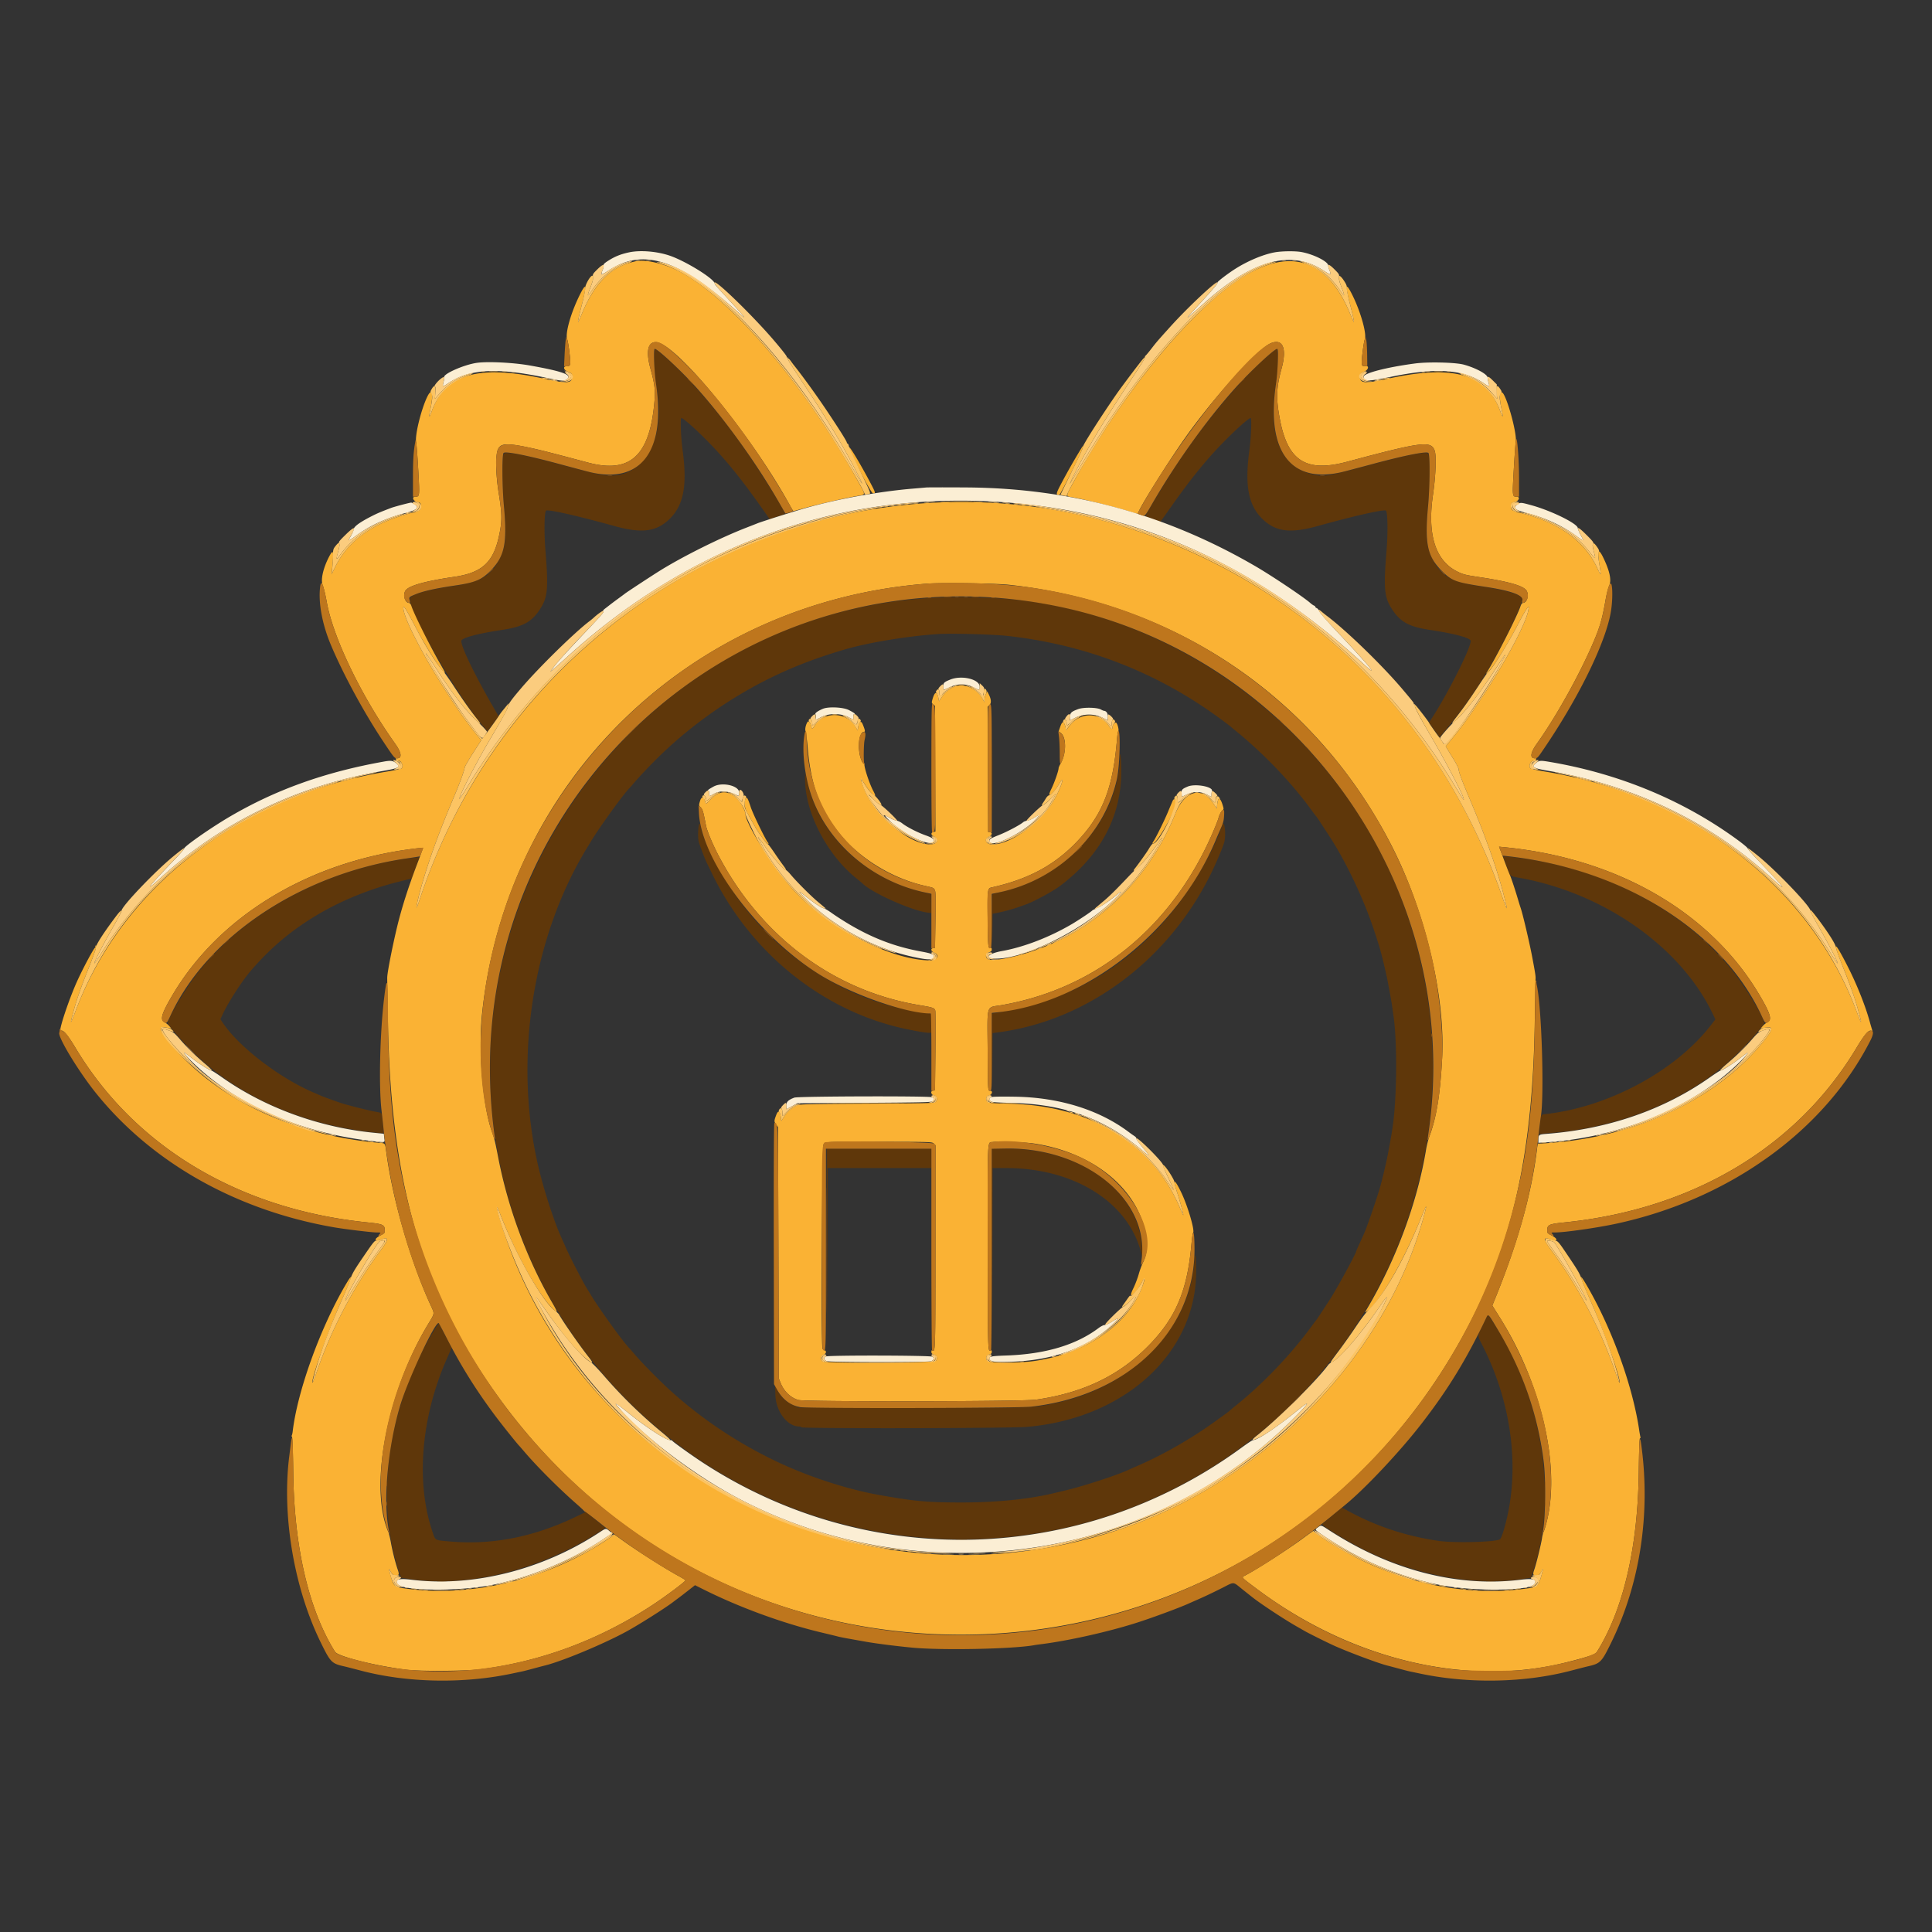 <?xml version="1.0" encoding="UTF-8"?>
<svg data-bbox="12.256 52.004 375.52 295.948" viewBox="0 0 400 400" height="400" width="400" xmlns="http://www.w3.org/2000/svg" data-type="ugc">
    <rect x="0" y="0" width="400" height="400" fill="#333333" stroke="none"/>
    <g>
        <path fill-rule="evenodd" fill="#5f370a" d="M135.442 73.43c-.103 1.215.199 5.02.561 7.07 1.923 10.896-2.945 18.88-10.894 17.869-1.535-.195-2.65-.465-9.692-2.349-7.547-2.018-10.964-2.631-11.152-1.998-.327 1.103-.298 6.294.058 10.228.608 6.712.46 8.778-.815 11.333-1.822 3.653-3.984 4.931-9.756 5.769-5.435.789-8.768 1.765-8.888 2.602-.356 2.494 10.125 20.632 15.428 26.697l.643.735 1.143-1.557 1.143-1.557-.3-.511c-4.292-7.327-7.407-13.645-7.419-15.05-.006-.621 3.301-1.522 8.354-2.278 4.392-.657 6.195-1.628 7.92-4.266 1.631-2.495 1.795-4.251 1.148-12.25-.295-3.633-.232-7.831.122-8.185.338-.339 6.244.989 14.204 3.192 5.586 1.547 8.6 1.173 11.297-1.399 2.991-2.853 3.784-6.957 2.775-14.358-.335-2.453-.497-6.381-.273-6.605.174-.174 2.351 1.698 4.774 4.105 3.958 3.932 7.37 8.082 11.738 14.278l1.782 2.528 1.537-.51c.845-.28 1.561-.53 1.59-.554.296-.242-5.519-9.526-9.218-14.715-5.712-8.014-12.608-15.658-17.436-19.325-.238-.18-.279-.063-.374 1.061m128.391-.813c-5.353 4.066-13.698 13.802-20.114 23.466-2.633 3.967-6.687 10.693-6.523 10.824.065.053 2.964 1.093 3.045 1.093.031 0 .939-1.256 2.017-2.792 4.486-6.387 7.842-10.481 11.92-14.538 2.425-2.412 4.598-4.283 4.773-4.108.224.224.062 4.152-.273 6.605-1.009 7.401-.216 11.505 2.775 14.358 2.697 2.572 5.711 2.946 11.297 1.399 7.96-2.203 13.866-3.531 14.204-3.192.354.354.417 4.552.122 8.185-.647 7.999-.483 9.755 1.148 12.25 1.725 2.638 3.528 3.609 7.92 4.266 5.053.756 8.36 1.657 8.354 2.278-.013 1.513-4.676 10.777-8.039 15.972l-.604.933 1.099 1.504 1.099 1.503.855-1.02a101 101 0 0 0 7.132-9.632c3.625-5.543 9.278-16.741 9.096-18.017-.12-.837-3.444-1.81-8.886-2.602-5.777-.84-7.972-2.131-9.746-5.729-1.289-2.614-1.437-4.647-.827-11.373.356-3.934.385-9.125.058-10.228-.188-.632-3.588-.024-11.152 1.996-9.763 2.608-10.256 2.697-12.515 2.253-6.773-1.331-9.577-7.765-8.001-18.354.414-2.777.604-5.438.473-6.622l-.123-1.121zm-68.75 51.071c-60.823 2.025-105.077 60.372-90.981 119.957 5.247 22.18 17.958 41.563 36.398 55.502 26.068 19.705 60.914 24.934 91.694 13.76 52.891-19.202 78.729-79.03 56.389-130.574-14.718-33.958-48.896-57.587-84.75-58.592a420 420 0 0 1-4-.128c-.596-.026-2.733.008-4.75.075m13.417 7.967c16.261 1.77 31.196 7.586 44.25 17.234 1.008.745 1.871 1.395 1.917 1.444s.495.423 1 .832c5.909 4.794 11.632 10.758 15.757 16.418.534.734 1.017 1.371 1.072 1.417.101.083.688.97 2.922 4.417 1.982 3.057 4.189 7.231 6.057 11.456 1.604 3.63 2.702 6.601 4.077 11.044.436 1.406 1.403 5.404 1.753 7.25.546 2.874.842 4.539.947 5.333.054.412.166 1.2.247 1.75.785 5.302.74 16.322-.091 22.5-.239 1.777-.402 2.727-1.103 6.417-.35 1.845-1.317 5.843-1.753 7.25-.909 2.937-2.58 7.724-3.14 9-.121.275-.526 1.16-.899 1.968-.374.807-.68 1.507-.68 1.555 0 .452-4.01 7.821-5.52 10.143-2.116 3.255-2.723 4.169-2.892 4.357-.094.104-.321.399-.504.654-4.233 5.896-10.159 12.16-15.834 16.735-.733.592-1.37 1.12-1.416 1.175-.194.229-3.574 2.664-5.5 3.961-4.235 2.852-9.281 5.638-13.5 7.453-.688.295-1.588.695-2 .887-2.455 1.143-9.29 3.374-13.084 4.271-1.008.238-2.133.506-2.5.594-5.054 1.222-11.812 1.901-18.916 1.901-7.192 0-9.733-.232-17.25-1.572-6.024-1.073-13.412-3.409-19.558-6.183-8.755-3.951-16.932-9.329-23.892-15.712-2.167-1.988-5.601-5.487-7.054-7.187a67 67 0 0 0-1.082-1.25c-1.221-1.188-6.274-8.188-8.062-11.167a48 48 0 0 0-.611-1c-.879-1.368-3.589-6.61-4.568-8.833-.262-.596-.68-1.534-.929-2.084-1.288-2.84-3.139-8.4-4.3-12.916-5.773-22.458-1.983-48.684 9.804-67.834.085-.137.357-.587.604-1 1.788-2.979 6.841-9.978 8.062-11.166.047-.046.57-.646 1.161-1.334 1.173-1.363 3.631-3.928 5.341-5.575 7.158-6.89 15.754-12.759 24.694-16.859 4.234-1.942 8.368-3.465 13.473-4.961 4.879-1.431 13.245-2.797 19.417-3.173 2.704-.164 11.135.069 14.083.39m-3.088 29.595c0 6.783.021 9.534.046 6.113s.025-8.972 0-12.334-.046-.562-.046 6.221m26.44-4.333c-.22 10.885-8.225 21.604-19.551 26.176-1.847.746-3.079 1.112-6.759 2.012-.163.04-.2 1.39-.17 6.181.031 4.996.047 5.369.086 2.017l.048-4.114.955-.19c1.325-.263 3.281-.793 4.372-1.185.505-.181 1.223-.437 1.597-.569 1.577-.555 5.57-2.716 6.987-3.78 8.479-6.373 12.782-14.482 12.74-24.012-.01-2.377-.266-4.499-.305-2.536m-65.173 4.231c-.067 6.885 4.432 15.695 10.53 20.625a49 49 0 0 1 1.291 1.065c1.799 1.912 10.056 5.637 13.509 6.096l.835.11-.047-1.954-.047-1.953-2.167-.548c-12.064-3.047-21.243-12.062-23.574-23.154l-.319-1.518zm-21.911 9.439c-.26.654-.319 2.885-.099 3.698.199.733 1.362 3.778 1.673 4.377.072.14.563 1.143 1.089 2.228 7.954 16.394 22.933 28.444 39.902 32.099 2.26.487 4.33.838 4.959.841l.541.003v-3.952l-1.541-.207c-14.931-2.002-29.001-10.598-38.403-23.462-3.544-4.849-7.243-11.906-7.788-14.858-.152-.825-.235-1.015-.333-.767m108.276.28c-2.185 6.536-7.782 15.518-13.273 21.301-9.331 9.826-19.897 15.31-33.896 17.592l-.542.088.04 8.618c.039 8.402.041 8.452.085 2.024l.046-6.593 1.54-.215c18.274-2.541 34.875-14.981 43.613-32.682 1.131-2.291 2.432-5.346 2.789-6.547.46-1.55.073-5.007-.402-3.586m58.566 7.591c.236.619.542 1.463.681 1.875.347 1.035.41 1.074 2.292 1.411 17.495 3.14 33.384 14.307 40 28.113l.57 1.188-.983 1.269c-7.194 9.285-20.829 16.701-33.587 18.268-1.747.215-1.506-.205-1.846 3.219l-.096.968.555-.045c3.87-.318 5.186-.457 6.887-.728 12.057-1.921 22.583-6.482 30.917-13.396 2.799-2.322 7.258-7.048 8.23-8.722.317-.546-3.565-7.114-6.184-10.461-9.116-11.653-23.94-20.146-40.419-23.16-2.435-.445-6.011-.924-6.906-.924h-.539zm-226.747-.779c-17.556 2.278-34.395 11.422-44.069 23.93-2.534 3.277-6.328 9.745-6.024 10.269.602 1.037 2.673 3.415 4.972 5.709 8.629 8.61 20.796 14.397 34.675 16.49 1.655.249 4.966.607 5.008.541.03-.048-.258-3.083-.353-3.717-.075-.497-.12-.523-1.283-.725-1.443-.252-5.929-1.384-7.258-1.833-1.319-.445-3.714-1.319-4.114-1.501-.184-.084-.821-.36-1.417-.614-7.182-3.062-15.618-9.546-18.928-14.549l-.442-.668.521-1.113c1.121-2.396 3.961-6.796 5.681-8.803 3.876-4.522 7.807-7.917 12.751-11.014 5.198-3.256 11.423-5.878 17.741-7.473l2.907-.734.2-.562c.11-.309.468-1.293.794-2.187l.594-1.625-.451.021c-.248.012-.926.083-1.505.158m86.345 81.613.041 21.458.043-19.458.043-19.459h21.498v-4h-21.666zm34.166 0 .041 21.458.043-19.458.043-19.459 2.875.002c13.835.007 24.987 6.902 27.798 17.188l.336 1.227-.079-1.833c-.499-11.646-12.603-20.579-27.889-20.583l-3.209-.001zm41.919 1.806c-.896 13.763-12.533 25.797-28.334 29.303-5.052 1.121-4.728 1.11-30.468 1.061l-23.258-.045-1.272-.629c-1.427-.705-2.424-1.69-3.076-3.038l-.403-.833.057 1.916c.1 3.369 2.456 6.488 4.909 6.499.201.001.412.076.469.168.179.29 43.204.216 46.666-.08 20.369-1.746 35.141-15.368 35.068-32.337-.013-3.125-.212-4.226-.358-1.985m59.741 13.164c-1.248 2.505-1.254 2 .047 4.591 6.209 12.375 7.753 26.466 4.182 38.173-.242.793-.546 1.53-.677 1.638-.725.602-9.407.842-12.753.353-6.886-1.007-13.092-3.083-19.036-6.367l-.953-.526-1.964 1.631c-1.08.897-2.03 1.689-2.112 1.761-.318.28 5.861 4.02 9.507 5.754 10.533 5.01 22.194 7.083 31.808 5.655a77 77 0 0 1 1.786-.253c.224-.01 1.455-4.184 1.957-6.637 3.067-14.979-.804-33.009-10.046-46.785l-.713-1.063zm-217.379 1.53c-8.246 13.805-11.361 30.062-8.477 44.243.497 2.446 1.728 6.627 1.953 6.637.066.003.869.117 1.786.253 12.095 1.797 26.905-1.884 39.053-9.706l1.387-.893-1.387-1.11a71 71 0 0 1-2.003-1.654l-.617-.546-2.383 1.136c-8.567 4.085-17.147 5.754-25.711 5.003-3.337-.293-3.085-.158-3.708-1.989-3.493-10.273-2.381-23.711 2.968-35.852l1-2.27-1.258-2.373c-.692-1.305-1.258-2.44-1.258-2.522 0-.436-.382.03-1.345 1.643"/>
        <path fill-rule="evenodd" fill="#fab234" d="M131.583 54.097c-1.473.356-1.961.511-2.864.914-3.372 1.501-6.033 4.674-8.151 9.721-.428 1.018-.812 1.889-.854 1.935-.149.161.156-1.279.801-3.779 1.023-3.971.874-4.552-.475-1.846-1.864 3.738-3.081 8.054-2.602 9.228.115.282.329 1.545.475 2.806.294 2.536.245 2.757-.611 2.757-.835 0-.6.82.323 1.126.787.261 1.039.757.772 1.516-.31.882-1.524.869-5.73-.061-13.534-2.993-20.457-1.004-23.261 6.683-.601 1.647-.676 1.467-.253-.607.635-3.115.246-4.331-.728-2.272-1.281 2.707-2.563 8.002-2.263 9.35.083.375.278 2.95.434 5.721.307 5.48.301 5.544-.588 5.544-.817 0-.504.9.382 1.096.62.138.699.211.745.688.089.924-.157 1.14-1.754 1.533-8.07 1.987-13.314 5.705-16.067 11.393l-.666 1.374.093-.917c.398-3.928.3-4.451-.539-2.872-1.295 2.436-1.866 4.959-1.375 6.069.188.426.565 2 .836 3.497 1.347 7.434 7.199 19.537 14.174 29.312 1.292 1.81 1.449 2.994.397 2.994-.374 0-.41.038-.234.25.114.137.344.25.511.25.672 0 1.104 1.339.531 1.643-.161.085-1.717.396-3.458.691-30.179 5.113-54.548 24.089-64.104 49.916q-1.422 3.845-.243-.43c.739-2.677 1.471-4.764 3.181-9.07 1.316-3.314 1.75-4.707 1.398-4.489-.085.052-.116.159-.068.236.048.078.023.166-.057.197-.277.108-2.438 4.138-3.693 6.889-1.712 3.751-3.964 10.521-3.432 10.317.556-.213 1.386.753 3.101 3.607 12.296 20.474 33.902 33.379 60.406 36.077 3.292.336 3.594.481 3.594 1.736 0 .441-.108.562-.828.927-1.561.791-1.377 1.416.244.832 1.448-.522 1.387.059-.236 2.245-5.571 7.506-10.178 16.237-13.198 25.012-.474 1.379-.896 2.472-.938 2.431-.412-.412 3.253-10.817 5.903-16.761 2.403-5.39 2.672-6.495.792-3.256-5.214 8.985-9.853 21.913-10.807 30.119-.04.341-.122.701-.183.799s-.038.27.051.381c.097.12.198 3.094.249 7.368.186 15.438 3.196 28.34 8.649 37.072.606.97 8.388 2.922 14.802 3.712 2.777.342 12.151.288 15.166-.087 12.64-1.574 24.816-6.117 35.834-13.367 2.793-1.838 6.863-4.897 6.753-5.075-.048-.078-.657-.455-1.353-.837-3.143-1.725-8.659-5.237-11.821-7.527l-1.504-1.089-1.079.734c-12.592 8.562-28.683 12.45-42.821 10.348-1.535-.228-1.863-.521-2.319-2.072-.579-1.968-.613-2.253-.165-1.396.332.635.479.759.955.804.82.079.901-.115.516-1.231-.49-1.42-1.075-3.742-1.403-5.573-.157-.871-.39-1.826-.519-2.124-4.052-9.351-.305-28.932 8.244-43.083 1.392-2.303 1.358-2.044.504-3.901-4.122-8.956-7.807-21.633-9.15-31.475-.303-2.219-.16-2.029-1.628-2.156-18.109-1.57-34.299-9.438-43.678-21.228-1.92-2.413-1.902-2.934.088-2.549l.704.137-.424-.504c-.233-.277-.663-.623-.954-.769-1.04-.52-.715-1.714 1.494-5.486 9.586-16.372 28.074-27.676 49.786-30.442 1.178-.15 2.162-.25 2.185-.221s-.515 1.514-1.195 3.301c-1.869 4.913-3.181 9.019-4.14 12.96-.912 3.749-1.992 9.203-2.062 10.415-.021.363-.032-.381.147 9.732.603 34.154 7.541 56.866 24.146 79.056 50.754 67.823 153.711 61.934 196.617-11.246 11.525-19.656 16.246-39.058 16.669-68.5.064-4.4.135-8.233.159-8.517.048-.56-.038-1.134-.686-4.566-.575-3.046-1.973-8.985-2.392-10.167a61 61 0 0 1-.594-1.917c-.623-2.096-1.397-4.407-1.675-5-.129-.275-.677-1.689-1.219-3.142l-.985-2.643 1.108.109c23.499 2.305 42.822 13.547 52.917 30.788 2.209 3.772 2.534 4.966 1.494 5.486-.291.146-.721.492-.954.769l-.424.504.704-.137c1.99-.385 2.008.136.088 2.549-8.791 11.05-23.768 18.776-40.468 20.876-2.343.295-6.193.594-6.355.494-.059-.036-.158.365-.222.891-1.155 9.618-4.112 20.105-9.042 32.063l-.25.607 1.556 2.477c8.653 13.767 12.589 30.909 9.711 42.295-.23.909-.516 1.847-.636 2.083s-.271.806-.335 1.265c-.164 1.178-1.174 5.311-1.585 6.489-.389 1.116-.309 1.31.512 1.231.476-.045.623-.169.955-.804.448-.857.414-.572-.165 1.396-.456 1.551-.784 1.844-2.319 2.072-14.151 2.104-29.266-1.512-42.531-10.176-1.26-.822-2.246-1.567-2.192-1.655.055-.088-.752.473-1.793 1.247-3.343 2.486-9.851 6.679-12.439 8.015-.705.363-.805.252 2.344 2.616 19.744 14.828 43.679 20.521 64.344 15.304 4.558-1.15 5.902-1.616 6.244-2.163 5.458-8.74 8.462-21.627 8.651-37.111.059-4.849.144-7.171.258-7.101.11.068.132-.066.062-.377-.06-.266-.147-.746-.193-1.067-1.325-9.215-5.587-21.066-10.819-30.083-1.88-3.239-1.611-2.134.792 3.256 2.65 5.944 6.315 16.349 5.903 16.761-.042.041-.464-1.052-.938-2.431-3.02-8.775-7.627-17.506-13.198-25.012-1.623-2.186-1.684-2.767-.236-2.245 1.621.584 1.805-.041.244-.832-.72-.365-.828-.486-.828-.927 0-1.255.302-1.4 3.594-1.736 26.504-2.698 48.11-15.603 60.406-36.077 1.744-2.903 2.544-3.82 3.135-3.594.143.055.205.008.158-.119a65 65 0 0 1-.545-1.877c-.902-3.228-2.615-7.529-4.414-11.084-2.939-5.806-3.408-5.842-1.088-.083 1.537 3.813 2.465 6.457 3.184 9.07q1.178 4.275-.243.43c-9.556-25.827-33.925-44.803-64.104-49.916-1.741-.295-3.297-.606-3.458-.691-.573-.304-.141-1.643.531-1.643a.76.76 0 0 0 .511-.25c.175-.211.141-.25-.224-.25-1.075 0-.927-1.154.384-2.991 4.038-5.659 8.851-14.296 11.754-21.092 1.342-3.143 1.81-4.774 2.5-8.707.213-1.213.545-2.53.737-2.927.535-1.106.151-2.995-1.167-5.741-1.053-2.194-1.342-1.719-.839 1.375.398 2.442.383 2.465-.453.681-2.65-5.656-7.987-9.47-15.988-11.426-1.686-.412-1.93-.618-1.839-1.555.046-.477.125-.55.745-.688.886-.196 1.199-1.096.382-1.096-.891 0-.898-.065-.584-5.545.158-2.771.346-5.406.417-5.856.277-1.745-1.902-9.612-2.82-10.179-.551-.34-.626 1.127-.165 3.236.436 1.998.347 2.235-.238.632-2.813-7.713-9.718-9.704-23.269-6.707-4.206.93-5.42.943-5.73.061-.267-.759-.015-1.255.772-1.516.916-.303 1.198-1.294.332-1.167-.854.125-.917-.153-.619-2.721.146-1.264.363-2.53.481-2.812.442-1.059-.817-5.594-2.506-9.028-1.444-2.936-1.626-2.411-.578 1.657.645 2.5.95 3.94.801 3.779-.042-.046-.426-.917-.854-1.935-4.754-11.329-12.7-13.677-23.015-6.803-10.492 6.992-24.564 24.288-34.323 42.188-1.415 2.594-1.419 2.622-.389 2.786 2.535.404 9.384 2.108 12.685 3.156.718.228 1.266.375 1.217.326-.329-.329 6.722-11.582 10.546-16.83 6.153-8.446 14.375-17.415 16.949-18.49 2.5-1.045 3.386 1.052 2.226 5.268-1.099 4-1.163 6.199-.31 10.63 1.641 8.526 5.454 10.894 13.899 8.63 15.467-4.145 17.373-4.387 18.113-2.299.393 1.112.235 5.131-.367 9.289-1.179 8.153.556 13.535 5.081 15.762 1.212.597 1.648.706 4.589 1.148 6.175.929 9.223 1.821 9.758 2.856.519 1.002.029 2.484-.82 2.484-.136 0-.336.28-.449.625-.67 2.05-5.036 10.636-6.971 13.709-.253.401-.251.407.056.166 1.033-.811 3.975-5.472 6.433-10.191.829-1.591 1.663-3.042 1.854-3.225l.347-.334-.092.615c-.599 4.018-9.337 18.848-15.576 26.434l-1.557 1.894.321.529c.176.29.78 1.275 1.342 2.189.561.913 1.021 1.827 1.021 2.031 0 .522.654 2.278 2.289 6.142 3.332 7.878 5.708 14.614 7.135 20.23.824 3.243.705 3.187-.491-.23-13.365-38.188-42.577-66.136-80.562-77.075-59.812-17.225-123.51 17.421-143.543 78.075-1.236 3.743-.407-.288 1.014-4.934 1.535-5.015 3.335-9.853 6.084-16.354 1.277-3.021 2.093-5.243 2.311-6.296.047-.229.83-1.575 1.739-2.992l1.653-2.575-1.286-1.591c-5.743-7.106-14.181-21.631-14.8-25.477-.208-1.298.37-.44 2.619 3.885 1.904 3.662 5.125 8.726 5.823 9.158.283.175.251.107-.954-2.003-2.206-3.863-5.303-10.095-5.853-11.78-.113-.345-.313-.625-.449-.625-.814 0-1.322-1.414-.866-2.414.494-1.085 3.795-2.053 10.22-2.997 5.613-.824 7.98-2.936 9.164-8.174.734-3.25.733-4.649-.008-9.248-.609-3.781-.68-7.686-.164-8.923.534-1.278 1.772-1.38 6.039-.498 2.492.516 4.601 1.049 12.636 3.194 8.717 2.326 12.772-1.394 13.743-12.606.207-2.397.058-3.633-.821-6.834-.967-3.515-.572-5.5 1.093-5.5 3.994 0 19.712 19.113 27.725 33.712.389.708.736 1.288.772 1.288s1.099-.291 2.36-.648c2.632-.743 8.161-2.018 10.67-2.461 2.032-.358 1.987-.111.512-2.796-11.21-20.411-26.969-38.8-37.721-44.018-3.005-1.458-6.702-2.247-8.5-1.813m92.362 38.611a134 134 0 0 0-4.194 7.351c-1.141 2.161-1.191 2.43-.451 2.438.196.003 3.948-7.46 4.712-9.372.338-.846.308-1.03-.067-.417m-48.11-.033c.006.783 4.466 9.41 4.892 9.461.62.074.575-.098-.584-2.287-2.041-3.851-4.311-7.633-4.308-7.174m33.073 28.399c34.798 3.791 63.875 23.719 79.415 54.426 6.82 13.476 10.946 31.005 10.26 43.583-.417 7.653-1.182 12.327-2.659 16.246-.225.598-.527 1.8-.671 2.671-1.78 10.793-6.168 22.696-12.03 32.635-.701 1.189-.707 1.209-.232.871 2.663-1.896 7.555-10.298 11.092-19.052 1.197-2.963 1.393-3.302.983-1.697-7.423 28.996-32.326 55.201-62.316 65.573-52.447 18.137-110.406-9.105-128.052-60.188-1.57-4.545-2.468-8.252-1.199-4.945 3.016 7.854 7.768 16.489 10.778 19.585 1.289 1.325 1.314 1.085.105-.99-5.209-8.935-9.172-19.555-11.211-30.042-.696-3.577-.738-3.748-1.403-5.673-1.846-5.349-2.76-16.582-1.966-24.16 5.063-48.324 43.205-85.24 92.031-89.072 3.038-.239 14.15-.089 17.075.229m-11.278 21.073a5.77 5.77 0 0 0-2.665 2.215l-.547.844-.139-.728c-.286-1.486-.775-1.323-1.253.418-.16.581-.14.676.19.944l.367.297.045 13.011.045 13.011-.42.105c-.594.149-.53.627.122.914 1.075.474.77 1.492-.482 1.611-4.228.403-11.879-5.925-14.037-11.609-.774-2.039-.805-2.421-.104-1.263 1.484 2.448 3.233 4.013 2.055 1.838-.825-1.523-1.978-5.072-1.834-5.642.02-.076-.033-.095-.117-.044s-.268-.148-.409-.445c-1.041-2.199-.729-6.124.487-6.124.233 0 .137-.456-.333-1.573-.345-.819-.764-.545-.929.609l-.102.714-.294-.55c-1.776-3.328-6.675-3.581-8.613-.444-.447.724-.598.726-.732.011-.128-.679-.55-1.115-.756-.78-.364.588-.557 1.529-.389 1.89.096.205.296 1.798.445 3.54.684 8.001 2.71 13.199 7.144 18.333 4.219 4.885 10.708 8.72 17.208 10.172 1.702.38 1.734.394 1.972.881.173.354.199 1.644.123 6.197l-.095 5.75-.375.053c-.601.086-.475.651.209.936 1.188.497.634 1.595-.804 1.594-8.19-.005-21.329-6.825-28.575-14.832-3.977-4.394-9.705-13.538-9.705-15.493 0-.552-.799-2.119-1.449-2.842-1.929-2.146-3.949-2.168-5.873-.063-.854.935-.894.942-1.073.193-.224-.935-.727-.901-1.015.067-.255.858-.253.872.156 1.299.402.42.515.809 1.088 3.755.22 1.13 1.453 4.055 2.704 6.416 8.834 16.673 23.81 27.804 41.379 30.753 2.907.488 3.206.588 3.388 1.132.067.201.082 4.003.034 8.449l-.089 8.083-.375.053c-.621.088-.502.779.167.97.624.178.799.759.396 1.31-.24.328-.488.335-14.216.417-12.454.074-14.035.113-14.555.355a6.3 6.3 0 0 0-2.595 2.249l-.654.979-.092-.793c-.157-1.359-.551-1.515-.974-.384-.44 1.176-.438 1.324.023 1.948l.375.507.084 26.028.083 26.028.381.943c.695 1.717 2.071 3.032 3.659 3.493 1.367.397 46.395.335 49.21-.068 9.841-1.408 17.374-5.062 23.503-11.398 5.492-5.677 7.825-11.276 8.671-20.804.106-1.191.262-2.252.347-2.356.375-.458-1.079-5.436-2.403-8.227-1.417-2.986-1.923-3.115-.944-.24.53 1.556 1.331 4.472 1.319 4.8-.004.104-.255-.41-.557-1.143-5.549-13.459-18.382-21.452-35.167-21.902-4.311-.116-4.666-.148-4.883-.445-.394-.539-.212-1.121.406-1.297.634-.181.811-.94.218-.94-.493 0-.477.262-.529-8.463-.058-9.8-.409-8.691 2.94-9.279 19.729-3.464 35.417-16.363 43.795-36.008.508-1.191.978-2.391 1.044-2.666.164-.684.571-1.461.885-1.691.235-.172.232-.279-.029-1.107-.504-1.6-.949-1.614-1.114-.036l-.087.834-.61-.939c-2.485-3.827-6.016-2.885-8.038 2.145-5.077 12.634-14.909 22.585-27.1 27.429-4.924 1.956-10.841 3.202-11.725 2.469-.514-.426-.352-1.136.308-1.354.45-.149.583-.284.583-.591 0-.249-.078-.37-.208-.323-.552.203-.589-.141-.644-5.92-.06-6.223-.037-6.407.815-6.597 7.632-1.704 13.048-4.619 17.728-9.542 5.27-5.543 7.428-11.096 8.238-21.194.062-.779.184-1.505.269-1.613.177-.222-.157-1.56-.44-1.761-.218-.155-.758.473-.758.883 0 .544-.296.506-.661-.084-1.899-3.072-6.075-3.093-8.339-.042l-.583.787-.167-.662c-.331-1.315-.641-1.307-1.1.03l-.301.879.429.32c1.208.901 1.189 4.285-.036 6.376-.225.383-.408.81-.408.95 0 .529-.894 3.073-1.515 4.312-1.106 2.205.282 1.22 1.723-1.224 1.082-1.835.58.122-.668 2.604-2.492 4.953-9.207 10.078-13.205 10.078-1.394 0-1.893-1.072-.752-1.617.669-.319.786-.831.208-.913l-.375-.053-.042-12.965-.043-12.965.383-.383c.418-.418.333-1.233-.243-2.33l-.25-.476-.277.584c-.153.322-.281.837-.285 1.144l-.007.558-.339-.643c-1.17-2.217-3.863-3.426-5.85-2.627m-43.258 23.187c-.428.684-.253 1.941.435 3.137.352.612.998 1.75 1.435 2.529.982 1.751 2.568 3.868 2.793 3.728.092-.056.103-.15.024-.207-.38-.278-3.14-5.914-3.629-7.412-.613-1.879-.799-2.191-1.058-1.775m88.399.502c-.143.32-.571 1.331-.95 2.247-.754 1.82-2.52 5.395-3.026 6.125-.463.668.006.574.578-.116 1.433-1.727 4.127-6.733 4.127-7.668 0-.949-.416-1.285-.729-.588m-49.429 70.932.352.351-.018 21.066c-.018 22.264-.004 21.814-.701 21.383-.078-.048-.142.093-.142.315 0 .311.123.437.542.557.624.177.799.758.395 1.31-.317.434-22.976.534-23.494.105-.482-.4-.355-1.178.224-1.38.562-.196.687-.75.208-.926-.16-.06-.346-.188-.414-.287-.343-.501-.138-41.87.21-42.313.463-.588.107-.572 11.95-.551 10.483.019 10.539.02 10.888.37m20.625-.028c11.21 1.658 19.968 8.038 22.698 16.535 1.024 3.188 1.029 6.076.015 8.042-.265.513-.68 1.635-.922 2.493s-.737 2.159-1.099 2.893c-1.308 2.648.217 1.507 1.851-1.385.654-1.158.556-.408-.195 1.49-3.012 7.614-11.593 13.425-22.1 14.967-3.07.45-9.483.434-9.819-.025-.403-.551-.228-1.133.396-1.31.419-.12.541-.246.541-.557 0-.222-.064-.363-.142-.315-.696.43-.681.874-.701-21.372-.022-23.398-.111-21.58 1.069-21.755 1.03-.153 6.722.05 8.408.299"/>
        <path fill-rule="evenodd" fill="#fbeed4" d="M130.25 52.245c-1.811.385-3.047.895-4.525 1.867-.629.414-.837.646-.779.868.044.166-.039.586-.183.932-.463 1.107-.322 1.121 1.211.114 7.291-4.787 14.636-2.361 27.273 9.011 1.558 1.402.908.574-2.253-2.87-3.124-3.403-2.961-3.216-3.023-3.492-.237-1.059-6.135-4.683-9.388-5.769-2.634-.88-6.034-1.149-8.333-.661m133.667-.002c-2.411.439-5.633 1.795-8.25 3.472-1.58 1.012-3.681 2.628-3.596 2.766.104.168-.813 1.269-3.432 4.122-1.252 1.364-2.451 2.705-2.664 2.98-.401.518-.341.468 3.405-2.875 10.008-8.928 17.947-11.081 24.646-6.682 1.524 1 1.673.99 1.224-.084-.138-.329-.25-.761-.25-.96 0-.822-3.038-2.352-5.572-2.805-1.303-.233-4.051-.2-5.511.066M98.75 75.12c-2.66.37-7.061 2.311-6.797 2.998.048.125-.007.564-.123.976-.285 1.019-.182 1.044 1.003.24 4.386-2.979 10.174-3.284 20.434-1.078 3.018.649 3.502.687 4.029.318 1.321-.925-.605-1.66-7.629-2.91-3.347-.596-8.649-.86-10.917-.544m194.25.129c-5.885.778-10.667 2.011-10.667 2.751 0 1.018.833 1.022 5.615.023 9.367-1.957 14.971-1.574 19.219 1.311 1.161.788 1.3.768 1.026-.144-.106-.355-.193-.802-.193-.993 0-.694-2.393-2.009-4.917-2.7-1.725-.473-7.333-.611-10.083-.248M191.75 100.93c-.367.033-1.642.142-2.833.243-6.961.588-15.629 2.16-22.084 4.005-2.502.715-9.113 2.807-10 3.164-.412.166-1.462.578-2.333.916-5.396 2.094-13.048 5.9-17.833 8.871-1.633 1.014-6.878 4.454-7.25 4.755-.092.074-.729.546-1.417 1.049a80 80 0 0 0-1.667 1.246 83 83 0 0 1-1.045.811c-.361.275-.541.509-.423.548.296.099-.067.521-4.11 4.793-3.822 4.038-5.442 5.842-6.297 7.012l-.541.74.52-.416c.287-.229 1.698-1.485 3.136-2.791 26.458-24.026 58.874-34.997 93.427-31.62 26.459 2.586 49.791 13.438 71.202 33.119 3.731 3.429 1.364.522-5.332-6.55-1.859-1.963-3.509-3.851-3.667-4.194-.157-.344-.418-.669-.578-.723s-.292-.169-.292-.258c0-.088-.129-.21-.287-.271-.159-.061-.503-.302-.765-.536-1.328-1.187-7.9-5.594-11.281-7.564-18.523-10.8-38.327-16.214-59.833-16.357-4.263-.028-8.05-.025-8.417.008m-108.464 3.56c-.989.261-2.001.552-2.25.646-2.264.86-2.973 1.163-4.217 1.802-2.321 1.191-3.525 2.067-3.582 2.606-.026.253-.286.876-.577 1.384-.715 1.25-.633 1.243 1.183-.094 2.746-2.021 6.268-3.638 9.99-4.587 2.859-.728 3.23-1.338 1.334-2.193-.046-.021-.893.176-1.881.436m230.929-.095c-1.111.736-.636 1.19 1.919 1.838 3.694.936 7.281 2.583 10.023 4.601 1.854 1.365 1.867 1.364 1.102-.079-.326-.614-.592-1.253-.592-1.419 0-.897-5.482-3.602-9.584-4.728-2.191-.602-2.271-.608-2.868-.213m-117.443 36.293c-1.317.521-1.521.722-1.461 1.437.069.808-.032.795 1.289.17 1.655-.784 3.336-.785 4.924-.003 1.363.671 1.309.675 1.309-.114 0-1.538-3.661-2.438-6.061-1.49m-26.425 6.072c-1.146.497-1.705.926-1.513 1.158.099.119.131.411.072.649-.137.547-.109.544 1.14-.109 1.551-.81 4.025-.809 5.579.003l1.042.544v-.586c0-.344.082-.586.2-.586.324 0-.035-.264-1.112-.82-1.174-.605-4.264-.749-5.408-.253m52.89.048c-1.447.536-1.683.76-1.695 1.605l-.012.743 1.018-.513c1.835-.927 4.018-.928 5.81-.003l.944.486.066-.688c.064-.675-.29-1.247-.785-1.267-.091-.003-.391-.131-.666-.282-.788-.435-3.596-.484-4.68-.081m-143.82 10.878c-12.143 2.17-22.311 5.809-31.856 11.402-3.935 2.306-9.538 6.229-9.433 6.604.025.088-.765 1-1.755 2.026-5.795 6.003-6.984 7.572-2.953 3.897 12.514-11.409 28.121-18.926 45.549-21.938 3.769-.651 4.118-.857 2.959-1.741-.612-.466-1.053-.51-2.511-.25m238.623.277c-1.069.893-.771 1.064 2.991 1.714 17.428 3.012 33.035 10.529 45.549 21.938 4.038 3.682 2.994 2.3-2.951-3.906-.988-1.03-1.798-1.968-1.802-2.083-.003-.115-.884-.855-1.958-1.645-11.169-8.211-24.529-13.776-38.952-16.225-2.003-.34-2.243-.323-2.877.207m-170.29 4.883c-.933.509-1.36.821-1.12.821.121 0 .203.234.203.583 0 .699-.064.69.938.125 1.407-.794 3.116-.654 5.086.416.058.032.136-.255.173-.637.137-1.44-3.42-2.321-5.28-1.308m98.167-.001c-1.185.494-1.355.689-1.281 1.465l.063.658 1.073-.503c1.394-.652 2.838-.624 4.188.081l.873.457v-.488c0-.268.041-.594.091-.724.344-.896-3.421-1.607-5.007-.946m-31.769 6.424c-.514.316-1.178.605-1.476.643-.297.037-.664.175-.815.305-.686.594-3.332 1.994-5.05 2.673-1.488.588-1.902.821-1.944 1.095-.273 1.785 5.619-.708 9.022-3.819.771-.704 1.486-1.557 1.246-1.485a27 27 0 0 0-.983.588m-30.059.573c2.815 2.853 8.703 5.662 9.193 4.385.184-.48-.173-.753-1.703-1.301-1.66-.595-3.831-1.711-4.785-2.461-.342-.269-.856-.518-1.143-.555-.286-.036-.924-.293-1.417-.571-1.257-.71-1.276-.643-.145.503m-17.506 15.983c5.694 5.853 13.95 10.394 22.25 12.238 3.389.753 4.5.743 4.5-.041 0-.435-.519-.636-2.666-1.03-5.316-.975-9.948-2.73-14.834-5.621-1.145-.678-2.712-1.683-3.482-2.233-.769-.55-1.545-1.028-1.724-1.062-.53-.102-1.68-.837-3.335-2.131-2.147-1.678-2.24-1.694-.709-.12m64.5-.456c-1.625 1.347-3.706 2.684-4.001 2.57-.147-.056-.223-.033-.172.051s-.075.206-.283.27-.414.167-.46.227c-.176.23-2.816 1.995-4.227 2.826-4.632 2.727-9.943 4.775-14.523 5.599-2.722.49-3.676 1.443-1.556 1.554 5.743.302 17.999-5.677 24.512-11.956 2-1.928 2.362-2.511.71-1.141M38.288 218.262c.195.268.941 1.058 1.658 1.755 9.023 8.765 22.301 14.564 37.193 16.241 2.759.311 2.547.372 2.421-.695l-.099-.834-2.106-.208c-11.272-1.112-22.449-5.189-31.313-11.42-1.122-.789-2.125-1.434-2.228-1.434-.312 0-2.642-1.474-4.064-2.57-1.732-1.334-1.888-1.423-1.462-.835m322.018.791c-1.624 1.237-3.799 2.614-4.128 2.614-.099 0-1.098.645-2.22 1.434-9.535 6.703-21.06 10.676-33.818 11.658-1.578.122-1.633.166-1.638 1.335l-.002.511 1.042-.061c15.594-.903 30.825-7.117 40.512-16.527 1.143-1.111 2.082-2.184 1.911-2.184-.031 0-.778.549-1.659 1.22m-195.84 8.197c-1.28.471-1.722.921-1.665 1.7l.051.7 1.116-.617 1.115-.616 13.85-.084c11.402-.068 13.898-.123 14.125-.312.366-.304.348-.637-.047-.848-.533-.286-27.759-.212-28.545.077m40.659-.08c-.366.226-.373.555-.016.851.209.174 1.294.254 4.541.334 10.684.264 18.96 3.247 26.479 9.544.942.789 1.754 1.434 1.804 1.434.094 0 .034-.077-1.727-2.242-.574-.705-1.003-1.349-.953-1.43s-.118-.28-.373-.444a24 24 0 0 1-1.163-.824c-6.144-4.627-14.427-7.198-23.634-7.334-3.169-.047-4.76-.012-4.958.111m25.131 46.441c-.638.397-1.344.722-1.568.722s-.79.287-1.256.638c-4.651 3.495-11.028 5.392-19.049 5.669-3.253.112-3.706.211-3.493.768.207.538.939.63 4.277.536 8.755-.246 15.985-2.859 21.023-7.597 1.639-1.542 1.655-1.725.066-.736m-59.298 7.236c-.473.275-.355.765.234.97.686.239 20.925.257 21.551.019.574-.218.729-.655.336-.943-.39-.285-21.634-.33-22.121-.046m-42.992 10.446c4.969 5.935 15.833 14.184 25.034 19.009 37.619 19.726 85.266 12.915 114.589-16.382 3.523-3.519 3.967-4.272 1.204-2.038-4.577 3.7-8.442 6.285-9.398 6.285-.116 0-1.187.713-2.381 1.586-33.113 24.187-77.109 25.439-111.348 3.167-2.298-1.494-6.384-4.412-6.472-4.621-.03-.073-.201-.132-.379-.132-.943 0-4.846-2.528-8.732-5.655-2.728-2.195-3.126-2.424-2.117-1.219m144.91 24.915c-.738.516-.78.46 1.462 1.961 7.33 4.912 15.465 8.328 23.76 9.978 6.961 1.385 18.672 1.269 19.602-.195.604-.951-.235-1.211-2.867-.888-13.043 1.604-26.806-1.937-39.539-10.173-1.879-1.215-1.721-1.17-2.418-.683m-148.717 1.025c-11.815 7.776-26.204 11.404-38.992 9.831-2.632-.323-3.471-.063-2.867.888.93 1.464 12.641 1.58 19.602.195 8.075-1.606 16.52-5.112 23.303-9.673l1.526-1.026-.567-.474c-.717-.598-.7-.6-2.005.259"/>
        <path fill-rule="evenodd" fill="#be761d" d="M117.111 70.5c-.061.412-.161 1.781-.22 3.042l-.109 2.291h.505c.872 0 .921-.214.626-2.757-.146-1.261-.361-2.525-.478-2.81l-.211-.516zm165.422-.167c-.108.321-.312 1.585-.454 2.809-.284 2.448-.219 2.75.573 2.658l.431-.05-.03-2.333c-.017-1.284-.097-2.634-.178-3l-.147-.667zm-147.815.903c-.736.632-.753 2.527-.046 5.097.879 3.201 1.028 4.437.821 6.834-.971 11.212-5.026 14.932-13.743 12.606-18.077-4.826-18.658-4.854-19.008-.926-.118 1.329.127 4.853.497 7.153.741 4.599.742 5.998.008 9.248-1.184 5.238-3.551 7.35-9.164 8.174-6.425.944-9.726 1.912-10.22 2.997-.331.725-.243 1.55.213 2.005.605.605.941.549.747-.126-.189-.661-.149-.702 1.311-1.296 1.525-.62 4.185-1.209 7.949-1.757 4.415-.644 5.733-1.214 7.731-3.346 2.692-2.872 3.219-5.626 2.518-13.146-.366-3.926-.421-10.18-.096-10.937.201-.47 4.678.399 11.431 2.219 2.062.556 4.762 1.275 6 1.599 10.856 2.842 16.24-4.015 14.174-18.051-.382-2.594-.571-7.076-.309-7.337.313-.313 5.644 4.641 8.794 8.171 5.958 6.676 12.436 15.711 17.088 23.833.631 1.1 1.163 2.024 1.183 2.053.036.051 1.42-.314 1.548-.408.194-.143-3.874-6.911-6.697-11.145-6.131-9.192-12.872-17.295-18.264-21.956-2.381-2.059-3.451-2.432-4.466-1.558m128.347-.164c-4.885 2.126-19.448 20.603-27.036 34.301l-.529.956.604.252c.916.383.9.397 2.209-1.873 5.059-8.771 11.312-17.519 17.363-24.291 3.212-3.595 8.476-8.487 8.792-8.171.262.261.073 4.743-.309 7.337-2.071 14.074 3.264 20.862 14.174 18.035a881 881 0 0 0 6-1.588c6.804-1.825 11.231-2.682 11.431-2.214.325.757.27 7.011-.096 10.937-.721 7.735-.176 10.383 2.749 13.35 2.154 2.185 2.906 2.465 9.166 3.404 5.26.79 7.893 1.755 7.596 2.785-.196.681.137.74.745.132.476-.476.546-1.343.167-2.075-.535-1.035-3.583-1.927-9.758-2.856-2.941-.442-3.377-.551-4.589-1.148-4.525-2.227-6.26-7.609-5.081-15.762.602-4.158.76-8.177.367-9.289-.74-2.088-2.646-1.846-18.113 2.299-8.445 2.264-12.258-.104-13.899-8.63-.853-4.431-.789-6.63.31-10.63 1.162-4.224.246-6.353-2.263-5.261m50.718 20.548c-.053.438-.223 3.026-.38 5.751-.31 5.416-.305 5.462.617 5.462h.48l-.001-3.958c-.001-3.411-.304-7.735-.559-7.991-.034-.034-.105.297-.157.736m-227.839.047c-.334 1.831-.444 3.61-.444 7.178v3.988h.48c.92 0 .924-.039.614-5.544-.156-2.771-.342-5.302-.414-5.622l-.13-.584zm-19.669 29.875c-.393 3.269.45 7.773 2.253 12.041 2.597 6.145 6.78 13.856 10.804 19.917 2.221 3.345 2.348 3.5 2.862 3.5 1.094 0 .957-1.154-.357-2.994-6.958-9.752-12.828-21.88-14.167-29.273-.689-3.803-1.185-4.939-1.395-3.191m125.558-.697c-34.614 2.717-64.385 21.965-80.803 52.243-9.712 17.912-13.729 39.941-10.351 56.766.661 3.296 2.057 7.605 1.747 5.396-9.434-67.288 49.893-123.238 116.371-109.747 50.013 10.15 84.308 58.722 76.958 108.995-.285 1.944-.25 1.999.293.464 1.446-4.085 2.124-8.329 2.535-15.879.281-5.154-.683-14.506-2.166-21-9.168-40.147-41.983-70.444-82.759-76.407-5.896-.862-16.356-1.261-21.825-.831m141.544.017c-.349.423-.654 1.479-.955 3.306-.77 4.665-1.596 7.058-4.581 13.262-2.651 5.51-6.561 12.207-9.681 16.579-1.332 1.867-1.461 2.991-.344 2.991.39 0 .595-.18 1.191-1.042 7.729-11.179 13.622-23.184 14.565-29.671.389-2.674.27-5.987-.195-5.425m-140.544 38.124c0 7.995.062 13.347.153 13.347.71 0 .681.552.678-12.976-.002-13.061-.02-13.451-.622-13.649-.166-.055-.209 2.675-.209 13.278m11.92-12.93c-.224.342-.25 1.945-.212 13.291l.042 12.903.375.053.375.054v-13.345c0-13.412-.018-13.815-.58-12.956m-38.15 5.804c-.627 3.134-.106 8.332 1.251 12.473 3.284 10.028 12.571 18.065 23.604 20.429l1.375.295v11.3l.375-.054.375-.053.095-5.75c.076-4.553.05-5.843-.123-6.197-.238-.487-.27-.501-1.972-.881C176.794 180.119 167 167.694 167 152.236c0-.863-.252-1.102-.397-.376m64.873-.443c-.055.091-.151.804-.214 1.583-.811 10.103-2.968 15.65-8.238 21.194-4.68 4.924-10.093 7.837-17.729 9.542-.876.196-.911.479-.83 6.712.075 5.843.115 6.165.717 5.793.086-.054.151-2.487.151-5.633v-5.54l1.459-.301c12.191-2.519 21.963-11.94 24.478-23.6.596-2.763.763-10.681.206-9.75m-53.155.513c-.813.864-.583 4.858.349 6.07l.321.417-.081-.417c-.142-.737-.082-4.062.086-4.75.393-1.611.113-2.159-.675-1.32m40.935.656c.08.64.148 2.188.153 3.44.008 2.491.061 2.593.601 1.179.82-2.147.58-4.824-.496-5.521l-.403-.261zm-74.547 15.747c.455 9.697 12.278 25.546 24.919 33.407 6.612 4.111 17.965 8.093 23.075 8.093.071 0 .13 3.606.13 8.012v8.012l.375-.054.375-.053.089-8.083c.048-4.446.033-8.248-.034-8.449-.182-.544-.481-.644-3.388-1.132-17.569-2.949-32.545-14.08-41.379-30.753-1.221-2.305-2.482-5.279-2.686-6.333-.594-3.087-.703-3.459-1.124-3.852l-.427-.398zm108.356-.539c-.241.16-.653.989-.805 1.623-.066.275-.536 1.475-1.044 2.666-8.378 19.645-24.066 32.544-43.795 36.008-3.349.588-2.998-.521-2.94 9.279.052 8.725.036 8.463.529 8.463.316 0 .323-.192.323-8.06v-8.06l1.042-.108c18.509-1.905 37.507-16.882 45.375-35.772a92 92 0 0 1 .75-1.75c.757-1.689.869-2.076.932-3.208.065-1.179.013-1.332-.367-1.081m57.65 8.43.365.929.918.1c24.071 2.626 44.684 15.566 52.752 33.117.706 1.536.795 1.613 1.38 1.204.752-.527.316-1.874-1.746-5.395-10.087-17.227-29.414-28.466-52.918-30.773l-1.117-.11zm-225.548-.457c-21.711 2.892-40.015 14.126-49.551 30.412-2.062 3.521-2.498 4.868-1.746 5.395.585.409.674.332 1.38-1.204 7.554-16.431 27.076-29.459 48.899-32.632 1.503-.218 2.753-.417 2.778-.442s.2-.44.39-.921l.345-.875-.373.017c-.205.01-1.16.122-2.122.25m232.664 28.858c-.027 21.584-1.19 33.035-4.684 46.125-12.155 45.536-50.608 79.831-97.064 86.569-61.698 8.948-119.5-31.516-132.658-92.866-2.146-10.003-3.064-20.31-3.099-34.786-.017-7.292-.212-7.966-.818-2.834-.85 7.198-1.096 18.034-.524 23 .101.871.299 2.709.44 4.084 1.267 12.341 4.844 25.69 9.731 36.308.854 1.857.888 1.598-.504 3.901-8.038 13.306-11.654 29.975-8.881 40.946.345 1.366 1.107 3.361.831 2.178-1.378-5.921-.395-17.374 2.255-26.25 1.617-5.417 7.378-17.705 7.991-17.044.065.07.811 1.477 1.659 3.127 2.993 5.825 6.045 10.708 10.03 16.046 1.34 1.795 4.585 5.855 4.958 6.204.049.046.537.609 1.085 1.25 2.626 3.079 7.113 7.569 10.742 10.75.68.596 1.352 1.215 1.494 1.375.143.161.31.292.373.292.062 0 1.452 1.069 3.088 2.375 5.117 4.085 11.109 8.116 16.291 10.96.696.382 1.305.759 1.353.837.11.178-3.96 3.237-6.753 5.075-18.619 12.252-40.697 16.666-59.558 11.905-4.558-1.15-5.902-1.616-6.244-2.163-5.455-8.734-8.465-21.641-8.647-37.072-.088-7.481-.194-8.587-.546-5.717-.116.944-.24 1.942-.275 2.217-1.572 12.321.962 27.344 6.523 38.666 2.022 4.117 2.24 4.336 4.913 4.935.321.072 1.859.467 3.417.876 9.558 2.514 21.175 2.737 31.25.6.871-.185 1.808-.381 2.083-.436s1.325-.324 2.334-.598c1.008-.274 2.059-.552 2.336-.619 3.613-.873 12.48-4.578 17.164-7.171 2.566-1.421 7.676-4.655 9.352-5.918a180 180 0 0 1 1.303-.975c.269-.198 1.127-.86 1.907-1.471l1.418-1.11 1.605.805c7.525 3.776 16.578 7.089 24.581 8.995 1.559.371 3.096.744 3.417.83s1.221.268 2 .406c.779.137 2.242.4 3.25.583 2.339.425 6.178.924 10 1.3 6.165.606 21.118.301 25.5-.52.183-.034.746-.114 1.25-.177 5.633-.701 13.959-2.566 19.833-4.442 3.269-1.044 8.872-3.114 10.75-3.972.184-.083.784-.348 1.334-.587 1.906-.83 3.34-1.506 5.57-2.625 2.709-1.36 2.152-1.4 4.297.307.99.787 1.912 1.52 2.049 1.627 1.774 1.391 6.505 4.509 9.015 5.943.68.388 1.498.857 1.819 1.042.769.444 4.257 2.183 5.833 2.909 2.816 1.295 9.419 3.773 11.25 4.22.275.067 1.325.346 2.333.62s2.059.543 2.334.598 1.212.251 2.083.436c10.075 2.137 21.692 1.914 31.25-.6 1.558-.409 3.096-.804 3.417-.876 2.676-.599 2.916-.841 4.918-4.935 5.95-12.166 8.158-26.56 6.252-40.75-.361-2.69-.463-1.665-.551 5.529-.189 15.501-3.191 28.384-8.651 37.127-.606.97-8.388 2.922-14.802 3.712-2.777.342-12.151.288-15.166-.087-14.585-1.817-28.194-7.434-40.62-16.766-3.149-2.364-3.049-2.253-2.344-2.616 4.397-2.27 12.479-7.811 17.88-12.259a883 883 0 0 1 2.917-2.394c4.088-3.326 11.373-11.075 15.822-16.829 5.534-7.157 9.259-13.249 13.382-21.887.433-.907.357-.984 2.379 2.387 5.158 8.598 8.281 17.567 9.519 27.333.49 3.863.375 12.186-.203 14.667-.276 1.183.486-.812.831-2.178 1.716-6.79.964-16.528-1.989-25.765-1.65-5.159-4.766-11.831-7.721-16.533l-1.556-2.477.25-.607c5.349-12.974 8.025-22.861 9.278-34.273.191-1.742.428-3.655.526-4.25.729-4.429.165-22.728-.84-27.197-.086-.386-.12-.762-.074-.836.045-.074.003-.134-.094-.134-.112 0-.177.594-.179 1.625m-305.482 8.566c.021.124-.015.416-.081.648-.27.955 4.032 8.03 7.545 12.406 11.591 14.44 29.075 24.321 49.27 27.843 2.297.401 7.89 1.078 8.901 1.078.862.001.889.014.625.305-.447.495-.32.558.391.196.557-.285.667-.424.667-.848 0-1.253-.303-1.399-3.594-1.735-26.504-2.698-48.11-15.603-60.406-36.077-1.282-2.133-1.907-3.014-2.334-3.291a11 11 0 0 1-.803-.564c-.166-.141-.21-.131-.181.039m374.301.522c-.397.267-1.091 1.253-2.317 3.294-12.296 20.474-33.902 33.379-60.406 36.077-3.291.336-3.594.482-3.594 1.735 0 .424.11.563.667.848.711.362.838.299.391-.196-.264-.291-.237-.304.625-.305 1.926 0 8.528-.94 12.401-1.766 23.559-5.022 43.309-19.231 52.856-38.025.868-1.709.582-2.471-.623-1.662m-226.444 45.829.044 27.041.655 1.161c1.136 2.012 2.713 3.205 4.743 3.587 1.612.303 45.049.224 47.818-.088 20.033-2.253 33.96-15.728 33.844-32.743-.027-3.967-.334-4.409-.638-.917-.825 9.477-3.181 15.131-8.669 20.804-6.129 6.336-13.662 9.99-23.503 11.398-2.815.403-47.843.465-49.21.068-1.588-.461-2.964-1.776-3.659-3.493l-.381-.943-.083-26.008c-.09-27.885-.059-26.909-.84-26.909-.109 0-.15 9.246-.121 27.042m11.173-23.092c-1.316.172-1.213-1.684-1.21 21.781.002 11.469.058 20.933.125 21.031.732 1.069.706 1.828.706-20.517v-20.912h21.833v20.824c0 11.453.064 20.863.142 20.911.697.431.683.881.701-21.383l.018-21.066-.352-.351c-.333-.333-19.703-.614-21.963-.318m34.18-.009c-1.18.175-1.091-1.643-1.069 21.755.02 22.246.005 21.802.701 21.372.078-.048.142-9.455.142-20.903v-20.816l2.792-.05c16.452-.291 29.818 10.531 28.244 22.868-.195 1.526-.194 1.527.352.524 3.235-5.945-2.94-16.536-12.41-21.286-5.079-2.547-13.919-4.18-18.752-3.464"/>
        <path fill-rule="evenodd" fill="#fbcc7e" d="M131.625 53.951c.206.04.544.04.75 0s.037-.072-.375-.072c-.413 0-.581.032-.375.072m2.252.002c.254.038.629.037.834-.002.205-.04-.003-.071-.461-.07s-.626.034-.373.072m131.581-.002c.207.04.544.04.75 0 .207-.04.038-.072-.375-.072-.412 0-.581.032-.375.072m2.167 0c.206.04.544.04.75 0s.037-.072-.375-.072c-.413 0-.581.032-.375.072m-138.436.476c-1.509.514-1.948.737-3.481 1.769-1.269.855-1.406.819-.958-.254q.871-2.088-1.099-.15c-.897.883-.966 1.004-.883 1.541.066.429-.07.997-.514 2.141-.763 1.968-.701 2.157.246.742 2.056-3.072 4.923-5.255 7.833-5.965.504-.123.73-.228.5-.233s-.969.179-1.644.409m140.478-.19c2.961.767 5.784 2.922 7.833 5.98.947 1.414 1.009 1.224.246-.743-.436-1.125-.58-1.714-.515-2.121.082-.52.001-.65-1.027-1.667-1.213-1.199-1.53-1.122-.963.234.459 1.098.315 1.111-1.215.106-1.548-1.017-3.394-1.8-4.575-1.942-.613-.074-.585-.054.216.153m-132.167.417c10.999 3.727 26.349 20.417 39.331 42.763 2.102 3.618 2.192 3.593.298-.084-2.722-5.285-5.904-10.572-10.762-17.878-2.92-4.391-3.408-5.192-3.256-5.344.061-.061.011-.111-.111-.111s-.174-.048-.116-.106c.091-.091-.731-1.154-2.551-3.3-4.138-4.881-12.08-12.639-12.403-12.116-.122.198.22.61 3.127 3.767 3.119 3.386 3.74 4.184 2.145 2.755-7.234-6.48-10.763-8.882-15.282-10.399-.71-.239-1.414-.433-1.564-.431s.365.22 1.144.484m124.417-.013c-2.69.924-5.328 2.395-8.384 4.674-1.765 1.317-2.867 2.25-7.009 5.935-1.263 1.124-.699.418 2.115-2.647 2.684-2.924 3.536-3.954 3.422-4.139-.235-.38-6.265 5.292-9.791 9.209-2.733 3.036-2.841 3.161-3.933 4.58-.493.64-1.01 1.257-1.148 1.372-.139.115-.199.208-.133.208.223 0-.432 1.08-3.188 5.25-5.348 8.093-8.912 14.035-11.298 18.834-.683 1.375-1.164 2.387-1.069 2.25.096-.138 1.27-2.088 2.609-4.334 13.001-21.796 27.867-37.756 38.359-41.181.796-.26 1.298-.472 1.114-.471s-.933.208-1.666.46M99.625 76.951c.206.04.544.04.75 0s.037-.072-.375-.072c-.413 0-.581.032-.375.072m4.419.002c.253.038.628.037.833-.002.205-.04-.002-.071-.46-.07-.459.001-.626.034-.373.072m191.167 0c.253.038.628.037.833-.002.205-.04-.002-.071-.461-.07-.458.001-.626.034-.372.072m4.416-.002c.207.04.507.039.667-.003.159-.042-.011-.074-.377-.073-.367.002-.497.036-.29.076m-193.667.167c.208.04.508.038.667-.003.159-.042-.01-.075-.377-.073s-.497.036-.29.076m11.04.009c0 .069.15.22.333.334.767.479.258 1.206-.977 1.398-.695.107-.665.115.291.076 1.447-.058 2.099-1.01 1.149-1.676-.393-.275-.796-.342-.796-.132m165.204.132c-.95.666-.298 1.618 1.149 1.676.956.039.986.031.291-.076-1.235-.192-1.744-.919-.977-1.398.183-.114.333-.265.333-.334 0-.21-.403-.143-.796.132m-185.787.304c-1.388.453-2.326.919-3.638 1.809-1.144.775-1.216.747-.933-.359.269-1.05.162-1.163-.574-.602-.699.534-1.535 1.589-1.259 1.589.142 0 .174.36.115 1.282l-.082 1.281 1.085-1.207c1.728-1.923 3.722-3.186 6.119-3.877.55-.159.85-.291.667-.293-.184-.002-.859.167-1.5.377m206.333-.084c2.388.688 4.391 1.954 6.1 3.856l1.067 1.187-.011-1.469-.011-1.47-.906-.893c-1.007-.993-1.185-.902-.815.418.279.997.173 1.027-.953.263-1.66-1.125-4.283-2.232-5.197-2.192-.151.006.176.141.726.3M113 78.333c.229.074.567.134.75.134.264 0 .247-.028-.083-.134a3 3 0 0 0-.75-.133c-.264 0-.247.028.083.133m173.333 0c-.33.106-.347.134-.083.134.183 0 .521-.06.75-.134.33-.105.347-.133.083-.133-.183 0-.52.06-.75.133m-171.833.334c.229.073.567.133.75.133.264 0 .247-.028-.083-.133a3 3 0 0 0-.75-.134c-.264 0-.247.028.083.134m170.333 0c-.33.105-.347.133-.083.133.183 0 .521-.06.75-.133.33-.106.347-.134.083-.134-.183 0-.52.06-.75.134m-88.208 25.124c1.306.028 3.444.028 4.75 0s.237-.051-2.375-.051-3.681.023-2.375.051m-4.75.165c.435.034 1.148.034 1.583 0s.079-.063-.791-.063c-.871 0-1.227.029-.792.063m12.833 0c.436.034 1.148.034 1.584 0 .435-.034.079-.063-.792-.063s-1.227.029-.792.063m-119.213.288c.111.133.349.29.53.347.517.164.32.778-.358 1.117-.352.176-.465.292-.284.292 1.222.001 1.987-1.606.903-1.896-.7-.188-1.017-.132-.791.14m101.255.024q-38.93 4.142-69.177 31.608c-1.438 1.306-2.849 2.562-3.136 2.791l-.52.416.547-.75c.763-1.045 3.411-4.016 5.789-6.495 4.579-4.774 5.061-5.338 4.563-5.338-.18 0-1.234.772-1.899 1.39-.184.171-.595.509-.915.752-3.096 2.352-10.496 9.614-14.085 13.824-2.167 2.541-2.664 3.252-2.823 4.034-.083.411-1.281 2.577-3.505 6.333-2.432 4.11-5.524 9.969-6.274 11.887-.477 1.221-.108.759 1.44-1.803 20.448-33.84 53.936-55.229 91.828-58.652 1.486-.134 2.061-.226 1.417-.227-.596 0-2.058.103-3.25.23m20.875-.147c.298.037.785.037 1.083 0s.054-.068-.541-.068-.84.031-.542.068m106.008-.008c-1.019.269-.175 1.888.984 1.887.181 0 .068-.116-.284-.292-.678-.339-.875-.953-.358-1.117.964-.306.654-.74-.342-.478m-101.716.397c37.307 4.336 69.237 25.161 89.354 58.279 1.809 2.979 2.014 3.255 1.651 2.227-.507-1.437-4.076-8.179-6.756-12.76-2.605-4.456-3.439-6.094-3.213-6.32.056-.056.015-.103-.092-.103s-.176-.067-.153-.15c.041-.145-.16-.402-2.285-2.921-4.158-4.932-11.721-12.27-15.756-15.288-.321-.24-.805-.63-1.076-.865-.272-.236-.526-.396-.567-.356-.18.181.997 1.575 3.995 4.735 4.766 5.023 7.243 7.845 6.885 7.845-.063 0-.829-.656-1.702-1.458-17.045-15.667-34.248-25.201-54.619-30.271-5.606-1.395-15.295-2.99-17.75-2.921-.321.009.617.156 2.084.327m-127.834 1.657c-.424.182.014.182.584 0 .335-.108.351-.135.083-.139a2 2 0 0 0-.667.139m232.458.314c5.836 1.758 9.575 4.063 12.467 7.685 1.423 1.781 1.422 1.781.977.021-.278-1.1-.305-1.418-.14-1.618.173-.208-.057-.51-1.424-1.867-1.838-1.825-2.14-1.823-1.185.005.783 1.498.782 1.498-1.079.12-2.623-1.943-7.951-4.328-10.574-4.732-.366-.057.065.117.958.386m-235.041.441c-2.437.812-5.791 2.522-7.657 3.905-1.805 1.337-1.894 1.348-1.213.141 1.171-2.075.837-2.134-1.141-.198-1.259 1.232-1.441 1.478-1.281 1.734.143.23.103.603-.178 1.626-.509 1.857-.473 1.9.497.603 2.626-3.508 6.326-6.035 11.327-7.736 1.043-.355 1.783-.648 1.646-.651-.138-.004-1.038.255-2 .576m6.667 28.334c0 .863 5.497 9.753 8.532 13.799 3.24 4.318 3.081 4.193 3.813 3.009l.35-.566-.452-.541c-.249-.297-1.04-1.088-1.759-1.758-2.328-2.169-5.08-5.738-8.553-11.092-1.062-1.637-1.931-2.92-1.931-2.851m221.593 3.069c-3.302 5.071-6.417 9.089-8.432 10.877-1.006.893-3.161 3.337-3.161 3.585 0 .242.854 1.401.993 1.348 1.184-.45 8.804-11.484 11.748-17.01 1.327-2.49 1.102-2.255-1.148 1.2m-106.927 3.81c0 .816-.063.833-1.024.284-1.072-.613-1.141-.507-.117.18.49.33 1.087.834 1.327 1.12.483.577.502.557.718-.728.085-.508.028-.661-.402-1.073l-.502-.48zm-8.232.013c-.291.304-.395.523-.281.594.099.061.18.365.18.675 0 .729.247.87.594.34.151-.231.726-.721 1.276-1.089 1.15-.767 1.139-.847-.037-.251-1.032.523-1 .529-1-.167 0-.709-.133-.727-.732-.102m4.027-.361c.3.038.75.037 1-.001s.005-.069-.545-.068-.755.032-.455.069m-30.497 6.502c-.372.393-.402.493-.2.676.129.118.236.437.236.708 0 .642.074.626.894-.198.379-.381 1.064-.867 1.522-1.082.459-.214.738-.39.621-.391-.118-.001-.659.223-1.204.498-1.215.613-1.177.614-1.126-.024.056-.689-.206-.755-.743-.187m8.536.13v.586l-.996-.503c-.547-.276-1.091-.5-1.208-.498s.104.147.492.323 1.079.67 1.535 1.096l.829.776.101-.475c.055-.261.176-.613.269-.783.132-.241.087-.398-.206-.709-.539-.574-.816-.511-.816.187m44.178-.147c-.385.491-.423.66-.178.811.091.057.166.324.166.594 0 .637.051.625 1.026-.252.454-.408 1.215-.891 1.691-1.075.477-.183.752-.337.612-.341s-.805.255-1.478.577l-1.224.587.086-.451c.176-.921-.16-1.137-.701-.45m8.605-.333c-.064.064-.117.37-.117.679v.563l-.708-.407c-.39-.223-.896-.454-1.125-.512s-.057.088.381.323a7 7 0 0 1 1.439 1.088c.778.801.847.81.847.11 0-.302.091-.641.202-.752.159-.159.095-.311-.3-.706-.277-.276-.555-.45-.619-.386m-147.575 9.942c.766.657.783.9.083 1.204-.435.189-.47.237-.18.242 1.319.024 1.562-1.133.364-1.731-.834-.416-.946-.296-.267.285m235.961-.288c-1.112.609-.922 1.751.289 1.734l.458-.007-.541-.235c-.7-.304-.683-.547.083-1.204.633-.542.47-.704-.289-.288M75.025 160.42c-15.989 3.512-30.087 10.694-41.605 21.195-3.947 3.599-2.826 2.089 2.746-3.698 2.764-2.871 2.654-3.04-.36-.555-3.832 3.159-10.639 10.313-10.639 11.181 0 .185-.802 1.733-1.781 3.438-1.946 3.39-3.973 7.321-3.842 7.452.045.045.66-.84 1.367-1.967 11.876-18.948 31.188-31.983 54.887-37.045 1.44-.308 2.431-.561 2.202-.562-.229 0-1.568.252-2.975.561m249.177.001c23.699 5.062 43.011 18.097 54.887 37.045.707 1.127 1.322 2.012 1.367 1.967.131-.131-1.896-4.062-3.842-7.452-.979-1.705-1.781-3.253-1.781-3.438 0-.89-7.037-8.254-10.83-11.333-3.176-2.578-2.947-2.204 1.592 2.594q6.282 6.642.985 1.811c-11.544-10.525-25.832-17.791-41.692-21.202-1.482-.319-2.832-.573-3-.566s.874.266 2.314.574m-171.086 3.185c-.064.064-.116.366-.116.672 0 .651.012.647-.699.239-.303-.174-.738-.364-.968-.422-.258-.065-.163.03.25.251.367.196.986.664 1.375 1.04.583.562.709.625.71.357 0-.179.116-.547.256-.816.258-.495-.46-1.669-.808-1.321m-7.108.468c-.353.377-.362.429-.112.679.149.149.271.403.271.564 0 .55.217.513.951-.165.404-.371.973-.78 1.266-.907.293-.128.42-.234.283-.236-.138-.003-.577.182-.976.41-.904.517-.858.526-.858-.169 0-.698-.278-.758-.825-.176m97.921.08c-.288.301-.39.517-.276.588.099.061.18.407.18.768 0 .828.019.825 1.099-.162.493-.45 1.216-.932 1.607-1.07s.598-.258.461-.265c-.138-.007-.719.209-1.292.48l-1.041.493v-.567c0-.763-.195-.832-.738-.265m7.018-.379c-.062.063-.114.366-.114.674v.559l-.79-.421c-.435-.231-.866-.417-.958-.413-.093.004.117.158.465.341s.92.631 1.272.993c.78.804.845.81.845.084 0-.34.103-.633.251-.716.207-.116.153-.237-.302-.678-.305-.295-.606-.486-.669-.423m-101.486.179c.3.037.75.036 1-.002.251-.038.006-.068-.544-.067s-.755.032-.456.069m30.372.639c0 .773 2.674 4.3 4.361 5.753 1.962 1.688 5.366 3.668 6.973 4.055l.416.101-.416-.196a397 397 0 0 0-1.784-.82c-2.051-.936-7.718-5.215-6.133-4.631.092.034.674.316 1.295.628.621.311 1.17.525 1.22.474.149-.149-3.129-3.262-3.545-3.366-.208-.053-.831-.56-1.383-1.128s-1.004-.959-1.004-.87m37.578.914c-.547.553-1.162 1.048-1.366 1.1-.395.1-3.639 3.188-3.498 3.329.116.116 1.089-.307 1.933-.84 1.728-1.091-.587 1.268-2.701 2.753-1.388.975-3.888 2.22-5.124 2.552-.498.134-.738.249-.534.255 2.306.068 8.258-3.998 10.697-7.308.693-.94 1.79-2.848 1.638-2.848-.027 0-.497.453-1.045 1.007m-59.917 8.945c3.924 7.634 11.647 15.267 19.673 19.444 2.934 1.527 7.669 3.462 8.391 3.428.106-.004-.708-.328-1.808-.718-6.612-2.346-12.652-6.14-17.167-10.781-1.531-1.574-1.438-1.558.709.12 1.706 1.334 2.806 2.029 3.388 2.141.208.04.309.014.224-.057l-1.571-1.316c-1.478-1.236-4.403-4.166-5.663-5.671-.403-.482-.814-.875-.914-.875-.461 0-2.959-2.854-4.667-5.334-1.324-1.921-1.418-1.981-.595-.381m35.578-.964c.506.559.278.916-.657 1.027l-.832.099.842.026c1.163.037 1.781-.839.919-1.301-.491-.263-.594-.207-.272.149m11.598.008c-.497.498-.158 1.175.58 1.158.305-.008.302-.021-.042-.159-.427-.172-.509-.787-.125-.935.138-.052.25-.163.25-.244 0-.252-.316-.166-.663.18m35.157.962c-1.207 1.8-3.209 4.236-4.144 5.042-.479.412-1.297 1.2-1.818 1.75-2.843 2.998-4.086 4.229-5.364 5.306-2.257 1.904-2.2 1.844-1.426 1.52.836-.349 2.34-1.363 3.883-2.616 1.775-1.441 1.473-.916-.634 1.102-3.836 3.676-8.95 7.032-13.774 9.038-.844.351-1.508.664-1.476.697s.708-.21 1.501-.539c9.649-3.994 17.969-11.407 23.257-20.722 1.042-1.836 1.04-2.137-.005-.578m-26.577 22.375c-.733.261-1.253.48-1.154.487.207.015 2.583-.777 2.709-.903.159-.159-.226-.056-1.555.416m-20.417.497c0 .085.121.221.267.303.43.24.201.763-.435.997l-.582.214.568-.09c.749-.118 1.044-.385.982-.888-.047-.389-.8-.893-.8-.536m11.875-.053c-.114.046-.208.3-.208.564 0 .623.403.833 1.531.798l.886-.028-1-.097c-1.084-.105-1.593-.745-.765-.962.189-.049.303-.156.253-.238-.098-.158-.361-.172-.697-.037m6.375.223c-.21.09-.241.143-.083.143.137 0 .4-.064.583-.143.21-.09.241-.143.084-.143-.138 0-.4.064-.584.143M33.732 213.237c-.193.503 2.856 4.11 5.938 7.025 6.718 6.351 15.684 11.192 25.9 13.983 1.184.324 2.272.583 2.417.576s-.562-.233-1.57-.502c-11.208-2.993-23.92-10.25-28.129-16.057-.426-.588-.27-.499 1.462.835 1.573 1.212 3.846 2.621 4.095 2.538.097-.032-.485-.619-1.292-1.305-2.189-1.86-3.767-3.394-5.254-5.11-1.148-1.324-1.453-1.577-2.191-1.82a57 57 0 0 1-1.065-.358c-.114-.042-.254.046-.311.195m331.243.118c-.827.288-1.104.515-2.275 1.866-1.486 1.715-3.064 3.249-5.253 5.109-.807.686-1.389 1.273-1.292 1.305.249.083 2.522-1.326 4.095-2.538 1.732-1.334 1.888-1.423 1.462-.835-4.209 5.807-16.921 13.064-28.129 16.057-1.008.269-1.715.495-1.57.502.416.02 4.355-1.091 6.791-1.916 10.582-3.58 20.161-10.044 26.281-17.735 1.632-2.05 1.61-2.413-.11-1.815M192.833 226.94c0 .059.132.204.292.324.368.273.12.758-.474.924l-.401.112.386.017c.882.038 1.512-1.097.767-1.383-.341-.13-.57-.128-.57.006m11.875.004c-.695.28-.019 1.409.823 1.373l.386-.017-.401-.112c-.594-.166-.842-.651-.474-.924.482-.359.269-.564-.334-.32m-42.626 1.89c-.372.389-.435.546-.281.7.109.11.199.5.199.867v.667l.862-.867c.475-.477 1.239-1.055 1.7-1.284s.735-.417.61-.417-.703.261-1.283.58l-1.056.58v-.663c0-.795-.12-.821-.751-.163M220.917 230c.183.079.445.143.583.143.158 0 .127-.053-.083-.143a1.8 1.8 0 0 0-.584-.143c-.157 0-.126.053.084.143m1.916.583c.761.293 1.061.289.417-.006-.275-.126-.613-.226-.75-.223-.138.002.012.106.333.229m1.014.319c.038.038.651.3 1.363.582 6.679 2.652 12.773 7.559 16.734 13.474 1.382 2.065 1.362 1.896-.152-1.291-.545-1.146-.992-2.255-.995-2.464-.008-.553-4.954-5.536-5.496-5.536-.237 0 .101.492 1.426 2.081 1.592 1.908 1.523 1.928-.585.162-2.251-1.885-5.069-3.76-7.559-5.028-2.257-1.15-5.096-2.337-4.736-1.98M68.667 235c.229.073.566.133.75.133.264 0 .246-.027-.084-.133a3 3 0 0 0-.75-.133c-.264 0-.246.027.084.133m262 0c-.33.106-.348.133-.084.133.184 0 .521-.06.75-.133.33-.106.348-.133.084-.133-.184 0-.521.06-.75.133m-255.792 1.115c.16.042.423.042.583 0 .161-.042.029-.076-.291-.076-.321 0-.452.034-.292.076m249.667 0c.16.042.423.042.583 0s.029-.076-.292-.076-.452.034-.291.076m-248.334.167c.161.041.423.041.584 0 .16-.042.029-.077-.292-.077s-.452.035-.292.077m247 0c.161.041.423.041.584 0 .16-.042.029-.077-.292-.077s-.452.035-.292.077m-245.414.169c.207.04.507.039.666-.003s-.01-.074-.377-.073c-.366.002-.497.036-.289.076m243.833 0c.207.04.507.039.667-.003.159-.042-.011-.074-.377-.073-.367.002-.497.036-.29.076m-2.419.168c.252.039.665.039.917 0 .252-.038.046-.069-.458-.069-.505 0-.711.031-.459.069M78.667 256.981c-.659.181-7.487 11.921-7.137 12.271.032.032.613-.855 1.291-1.971 1.721-2.837 3.719-5.854 5.408-8.166 1.738-2.378 1.762-2.498.438-2.134m241.666-.009c0 .096.647 1.061 1.438 2.143 1.689 2.312 3.687 5.329 5.408 8.166.678 1.116 1.258 2.004 1.289 1.973.211-.211-5.941-11.274-6.691-12.034-.268-.271-1.444-.473-1.444-.248m-86.274 12.316c-.655.667-1.299 1.212-1.432 1.212s-1.116.862-2.185 1.917c-2.12 2.09-2.16 2.42-.143 1.176 1.56-.962 1.517-.749-.165.814-2.464 2.289-5.777 4.233-9.551 5.605-1.008.366-1.608.62-1.333.564 5.546-1.136 13.21-6.78 15.67-11.541.611-1.184.527-1.159-.861.253m-123.226-.858c0 .566 3.314 6.375 5.53 9.693 13.968 20.914 36.218 36.002 60.887 41.288 6.356 1.362 14.017 2.285 18.5 2.228 1.615-.021 1.485-.039-1.083-.152-23.96-1.054-46.999-10.836-63.56-26.986-4.453-4.342-4.809-5.035-1.024-1.989 3.775 3.037 7.789 5.655 8.673 5.655.146 0-.546-.663-1.537-1.473a100 100 0 0 1-12.175-11.853c-1.244-1.435-2.468-2.688-2.763-2.829-1.482-.708-5.708-5.598-9.356-10.825-1.904-2.73-2.092-2.977-2.092-2.757m175.953.445a116 116 0 0 0-1.369 1.958c-3.597 5.244-7.924 10.277-9.544 11.1-.343.174-.733.467-.868.65-2.399 3.263-10.475 11.256-14.814 14.662-1.205.946-1.103 1.156.252.514 1.734-.821 4.532-2.79 8.35-5.877 2.763-2.234 2.319-1.481-1.204 2.038-15.596 15.582-37.752 25.545-60.922 27.394-1.148.092-1.435.146-.834.16 10.689.232 30.208-5.521 42.584-12.55 16.269-9.24 31.887-25.277 38.354-39.382.61-1.331.614-1.483.015-.667m-116.357 11.887c-.462.461.041 1.251.779 1.225.341-.012.333-.029-.083-.181-.501-.183-.631-.75-.209-.912.137-.053.207-.163.157-.245q-.203-.33-.644.113m22.404-.155c0 .058.125.197.277.309.349.255.193.707-.315.911-.304.122-.319.154-.076.162.814.029 1.38-1.121.684-1.388-.341-.131-.57-.129-.57.006m11.875.003c-.647.262-.034 1.406.739 1.379.243-.008.228-.04-.076-.162-.508-.204-.664-.656-.315-.911.472-.345.244-.544-.348-.306m13.209.223c-.21.091-.241.144-.084.144.138 0 .4-.065.584-.144.21-.09.241-.143.083-.143-.138 0-.4.065-.583.143m-6.623 1.118c.207.04.507.039.666-.003s-.01-.074-.377-.073c-.366.002-.497.036-.289.076m60.791 34.879c-.255.413 7.802 5.142 11.762 6.903 4.612 2.051 12.105 4.479 13.653 4.424.137-.005-1.025-.335-2.583-.735-7.367-1.888-14.33-5.03-20.704-9.341-1.125-.761-2.083-1.324-2.128-1.251m-145.506.496c.122.197-2.237 1.794-4.948 3.349-5.328 3.057-10.705 5.249-16.548 6.747-1.558.4-2.721.73-2.583.735.813.029 6.627-1.617 9.429-2.669 5.881-2.209 15.452-7.411 14.887-8.092-.216-.261-.386-.311-.237-.07m75.136 4.298c.623.032 1.598.032 2.167-.001.569-.032.06-.059-1.132-.058s-1.657.027-1.035.059m-3.173.162c.252.038.664.038.916 0s.046-.069-.458-.069-.71.031-.458.069m-116.385 4.779c-1.094.353-.484 1.819.843 2.028l.583.091-.578-.266c-.98-.451-1.141-1.121-.351-1.459.725-.311.296-.651-.497-.394m234.889.027c-.158.169-.097.249.294.385.81.283.642.987-.345 1.441l-.578.266.583-.091c.953-.15 1.913-1.485 1.328-1.846-.454-.281-1.093-.358-1.282-.155m-216.129 1.741c-.446.114-.455.128-.084.128.23 0 .642-.058.917-.128.446-.113.455-.127.083-.127-.229 0-.641.057-.916.127m197.333 0c.275.07.688.128.917.128.371 0 .362-.014-.084-.128a4.5 4.5 0 0 0-.916-.127c-.372 0-.363.014.083.127m-214.375.449c.16.041.423.041.583 0 .161-.042.029-.077-.291-.077-.321 0-.452.035-.292.077m14.5 0c.16.041.423.041.583 0 .161-.042.029-.077-.291-.077-.321 0-.452.035-.292.077m202.667 0c.16.041.423.041.583 0 .16-.042.029-.077-.292-.077s-.452.035-.291.077m14.5 0c.16.041.423.041.583 0 .16-.042.029-.077-.292-.077s-.452.035-.291.077m-230.334.166c.161.042.423.042.584 0s.029-.076-.292-.076-.452.034-.292.076m11.834 0c.16.042.423.042.583 0s.029-.076-.292-.076c-.32 0-.452.034-.291.076m205.333 0c.16.042.423.042.583 0 .161-.042.029-.076-.291-.076-.321 0-.452.034-.292.076m11.833 0c.161.042.423.042.584 0s.029-.076-.292-.076-.452.034-.292.076m-227.416.17c.206.039.543.039.75 0 .206-.04.037-.073-.375-.073-.413 0-.582.033-.375.073m8.419.002c.253.038.628.037.833-.003.205-.039-.002-.071-.461-.069-.458.001-.626.033-.372.072m208.833 0c.253.038.628.037.833-.003.205-.039-.002-.071-.46-.069-.459.001-.626.033-.373.072m8.414-.002c.207.039.544.039.75 0 .207-.04.038-.073-.375-.073-.412 0-.581.033-.375.073m-222.416.173c.71.031 1.873.031 2.583 0 .71-.032.129-.057-1.292-.057s-2.002.025-1.291.057m217.333 0c.71.031 1.873.031 2.583 0 .711-.032.129-.057-1.291-.057-1.421 0-2.002.025-1.292.057"/>
        <path fill-rule="evenodd" fill="#fcc463" d="M129.287 54.572c-2.449.865-5.019 3.002-6.787 5.644-.943 1.41-1.009 1.227-.259-.717.59-1.528.722-2.233.448-2.402-.363-.224-1.61 1.92-1.547 2.658.025.288-.253 1.68-.617 3.093-.654 2.535-.961 3.981-.811 3.819.042-.046.426-.917.854-1.935 2.349-5.599 5.229-8.758 9.265-10.168.596-.208.971-.381.834-.384-.138-.003-.758.173-1.38.392m7.546.017c8.965 2.728 21.328 14.868 33.24 32.641 3.18 4.744 8.927 14.431 8.927 15.047 0 .105.238.129.625.061.785-.137.918.274-1.611-4.965-1.184-2.451-2.202-4.7-2.263-4.998s-.18-.542-.264-.542-.154-.085-.154-.19c0-.259-1.457-2.585-4.058-6.476-2.226-3.331-5.103-7.305-6.996-9.667-.11-.138-.373-.494-.584-.792-.212-.298-.461-.541-.556-.541-.238 0 .327.925 3.228 5.288 4.858 7.306 8.04 12.593 10.762 17.878 1.894 3.677 1.804 3.702-.298.084-13.485-23.212-30.903-41.661-40.748-43.158-.366-.056-.029.093.75.33m125.636.063c-10.492 3.425-25.358 19.385-38.359 41.181-1.339 2.246-2.513 4.196-2.609 4.334-.095.137.386-.875 1.069-2.25 2.386-4.799 5.95-10.741 11.298-18.834 1.514-2.291 2.883-4.429 3.041-4.75l.287-.583-.488.504c-.485.501-4.374 5.65-5.597 7.41-3.089 4.446-6.78 10.231-6.881 10.784-.094.519-.445 1.289-2.692 5.904l-1.997 4.101.724.166c.411.094.684.101.631.015-.233-.377 5.351-9.905 9.016-15.384 11.828-17.684 24.431-30.057 33.255-32.649.779-.229 1.266-.418 1.083-.419s-.985.21-1.781.47m7.89-.017c3.937 1.457 6.771 4.611 9.073 10.097.428 1.018.812 1.889.854 1.935.15.162-.157-1.282-.807-3.803-.362-1.404-.642-2.83-.621-3.169.028-.477-.113-.841-.619-1.603-1.158-1.739-1.414-1.01-.488 1.388.758 1.962.694 2.149-.251.737-2.033-3.035-5.265-5.49-7.833-5.95-.321-.057-.009.108.692.368M116.872 76.761c.056.056.351.226.656.379 1.143.57.742 1.636-.703 1.867l-.908.146 1.083-.077c1.873-.133 2.206-1.558.503-2.158-.403-.142-.687-.213-.631-.157m-15.497.195c.435.034 1.148.034 1.583 0s.079-.063-.791-.063c-.871 0-1.227.029-.792.063m180.796.063c-1.384.552-.826 1.939.829 2.057l1.083.077-.908-.146c-1.464-.234-1.845-1.297-.675-1.882.616-.307.373-.386-.329-.106m14.871-.063c.435.034 1.148.034 1.583 0s.079-.063-.792-.063-1.227.029-.791.063m-2.667.159c.16.042.423.042.583 0 .161-.042.029-.076-.291-.076-.321 0-.452.034-.292.076m-197.875.61c-2.167.77-3.775 1.857-5.369 3.631l-1.085 1.207.082-1.281c.095-1.469-.169-1.722-.755-.728-.283.478-.296.597-.1.866.311.426.286 1.079-.12 3.07-.423 2.074-.348 2.254.253.607 1.329-3.643 3.796-6.036 7.594-7.365.596-.208.971-.382.833-.385-.137-.004-.737.167-1.333.378m206.5-.004c3.855 1.389 6.266 3.736 7.602 7.4.585 1.603.674 1.366.238-.632-.399-1.826-.427-2.639-.109-3.075.2-.272.194-.375-.039-.74-.743-1.164-.954-.962-.814.78l.088 1.1-1.275-1.355c-1.868-1.985-4.228-3.421-6.191-3.766-.34-.06-.131.06.5.288m-190.667.612c.23.074.567.134.75.134.264 0 .247-.028-.083-.134a3 3 0 0 0-.75-.133c-.264 0-.247.028.083.133m174.667 0c-.33.106-.347.134-.083.134.183 0 .521-.06.75-.134.33-.105.347-.133.083-.133-.183 0-.521.06-.75.133m-172.75.429c.458.127.983.227 1.167.221.183-.006-.08-.114-.584-.24-1.193-.298-1.666-.283-.583.019m170.833-.008c-.458.118-.683.22-.5.227s.709-.092 1.167-.219c1.046-.291.462-.298-.667-.008M86.035 104.032c.97.258 1.059 1.21.162 1.727l-.447.258.5-.101c1.519-.307 1.18-2.126-.386-2.065-.388.015-.366.038.171.181m108.84-.076c.435.034 1.148.034 1.583 0s.079-.063-.791-.063c-.871 0-1.227.029-.792.063m6.833 0c.436.034 1.148.034 1.584 0 .435-.034.079-.063-.792-.063s-1.227.029-.792.063m111.5.049c-.795.32-.397 1.721.542 1.911l.5.101-.447-.258c-.897-.517-.808-1.469.162-1.727.594-.158.599-.164.118-.171a2.7 2.7 0 0 0-.875.144m-121.833.114c.252.039.665.039.917 0 .252-.038.046-.069-.459-.069-.504 0-.71.031-.458.069m14.42.002c.299.037.749.036 1-.002.25-.038.005-.068-.545-.067s-.755.032-.455.069m-16.584.165c.253.039.628.038.833-.002s-.002-.071-.461-.07c-.458.002-.626.034-.372.072m19 0c.253.039.628.038.833-.002s-.002-.071-.461-.07c-.458.002-.626.034-.372.072m-20.919.165c.206.04.543.04.75 0s.037-.072-.375-.072c-.413 0-.582.032-.375.072m22.666 0c.207.04.544.04.75 0 .207-.04.038-.072-.375-.072-.412 0-.581.032-.375.072m-24.166.167c.206.039.543.039.75 0 .206-.04.037-.073-.375-.073-.413 0-.582.033-.375.073m25.835 0c.207.04.507.038.667-.003.159-.042-.011-.075-.377-.073-.367.002-.497.036-.29.076m-27.167.167c.208.039.508.038.667-.004s-.01-.074-.377-.072-.497.036-.29.076m28.582-.003c.16.041.423.041.583 0 .16-.042.029-.077-.292-.077s-.452.035-.291.077m-29.834.166c.161.042.423.042.584 0s.029-.076-.292-.076-.452.034-.292.076m33.209.316c44.007 7.058 79.456 37.119 94.516 80.153 1.196 3.417 1.315 3.473.491.23-1.427-5.616-3.803-12.352-7.135-20.23-1.635-3.864-2.289-5.62-2.289-6.142 0-.204-.46-1.118-1.021-2.031a713 713 0 0 1-1.342-2.189l-.321-.529 1.557-1.894c6.239-7.586 14.977-22.416 15.576-26.434l.092-.615-.347.334c-.191.183-1.025 1.634-1.854 3.225-2.335 4.481-5.553 9.622-6.322 10.097-.098.06-.901 1.213-1.785 2.56-1.901 2.899-3.204 4.741-4.793 6.775-1.276 1.633-.913 1.541.738-.186 2.169-2.269 4.517-5.379 7.409-9.811 2.366-3.628 2.587-3.875 1.332-1.494-2.62 4.976-6.927 11.389-10.577 15.75-1.284 1.534-1.222 1.512-1.789.636-.257-.395-.506-.757-.553-.802-.202-.193-2.167-2.982-2.167-3.074s-1.404-1.955-2.362-3.135c-1.458-1.795-.343.602 2.695 5.798 2.68 4.581 6.249 11.323 6.756 12.76.363 1.028.158.752-1.651-2.227-19.012-31.298-48.692-51.727-83.478-57.458-1.662-.274-3.214-.491-3.449-.483s.698.196 2.073.416m-34.375-.149c.16.042.423.042.583 0s.029-.076-.292-.076-.452.034-.291.076m-3.792.55c-34.365 6.475-62.944 26.552-81.495 57.252-1.548 2.562-1.917 3.024-1.44 1.803.745-1.907 3.809-7.715 6.271-11.887 3.101-5.256 3.408-5.824 3.596-6.666l.13-.584-.4.5c-.22.275-.609.753-.864 1.062-.256.308-.615.809-.798 1.112-.402.665-3.248 4.556-3.403 4.651-.205.127-3.829-4.628-5.962-7.825-2.139-3.207-5.718-9.357-5.718-9.827 0-.069.869 1.214 1.931 2.851 3.21 4.948 5.469 7.948 7.805 10.363 1.572 1.625 2.022 1.837.896.422-1.403-1.764-3.04-4.069-4.833-6.809-.9-1.375-1.883-2.762-2.183-3.083-1.251-1.335-3.624-5.096-5.562-8.812-2.327-4.46-2.888-5.296-2.678-3.99.619 3.846 9.057 18.371 14.8 25.477l1.286 1.591-1.653 2.575c-.909 1.417-1.692 2.763-1.739 2.992-.218 1.053-1.034 3.275-2.311 6.296-2.749 6.501-4.549 11.339-6.084 16.354-1.421 4.646-2.25 8.677-1.014 4.934 14.073-42.607 49.66-73.29 94.005-81.05.53-.093.706-.163.417-.167-.275-.003-1.625.206-3 .465m-94.791.829c-5.922 1.736-10.017 4.345-12.932 8.239-.991 1.325-.991 1.325-.494-.604.466-1.809.293-2.172-.536-1.125-.523.661-.55.763-.576 2.219-.015.84-.083 2.014-.151 2.61l-.125 1.084.667-1.374c2.691-5.545 7.773-9.235 15.521-11.272.504-.132.767-.243.584-.247-.184-.003-1.065.209-1.958.47m232.208-.078c7.588 2.098 12.472 5.733 15.025 11.182.838 1.788.85 1.767.444-.748-.255-1.582-.29-2.162-.15-2.469.156-.342.108-.51-.326-1.141-.893-1.298-1.151-.909-.663.999.436 1.703.429 1.702-.989-.073-2.932-3.672-6.913-6.093-12.735-7.747-.812-.23-1.6-.414-1.75-.407s.364.189 1.144.404m-118.638 35.851c-.478.238-1.196.76-1.595 1.159-.795.795-.934.791-.934-.027 0-.662-.274-.877-.582-.457-.188.256-.189.35-.004.558.121.137.285.578.363.978l.141.728.547-.844c.654-1.009 1.594-1.787 2.665-2.206.433-.169.67-.311.528-.315s-.651.187-1.129.426m3.344-.196a6.17 6.17 0 0 1 3.178 2.846l.269.5.007-.558c.003-.307.125-.808.269-1.112.211-.444.224-.628.066-.923-.227-.424-.488-.183-.493.454-.006.891-.183.941-.856.241-.74-.77-1.838-1.452-2.563-1.593-.422-.082-.403-.06.123.145m-27.998 5.882c.252.038.665.038.917 0s.046-.07-.459-.07c-.504 0-.71.032-.458.07m-2.051.542c-.326.172-.899.619-1.272.993-.791.79-.885.819-.885.276 0-.564-.165-.931-.417-.931-.322 0-.43.449-.161.672.129.107.283.45.342.762.134.715.285.713.732-.011.374-.605 1.243-1.359 2.087-1.809.275-.147.425-.267.333-.266-.091 0-.433.141-.759.314m4.604-.03c.946.527 1.656 1.175 2.157 1.97l.498.789.094-.689c.052-.379.215-.824.362-.987.221-.245.231-.349.059-.584-.253-.346-.597-.092-.601.444-.005.709-.244.784-.757.237-.534-.57-1.866-1.483-2.148-1.471-.096.003.055.135.336.291m52.734.21c1.061.585 1.561 1.024 2.029 1.782.347.561.642.587.642.056 0-.166.143-.482.317-.704.259-.329.279-.453.111-.683-.287-.393-.594-.053-.594.657 0 .7-.069.691-.847-.111a6.7 6.7 0 0 0-1.475-1.083c-1.159-.587-1.291-.524-.183.086m-5.004.135c-.408.262-.923.674-1.145.917-.519.564-.68.555-.68-.04 0-.651-.411-.997-.651-.549-.131.245-.116.376.058.521.129.106.287.508.352.892l.118.698.27-.412c.531-.81 1.282-1.57 2.011-2.033.407-.259.666-.471.574-.471-.091 0-.5.215-.907.477m-140.745 8.683c.058.096.21.174.337.174.601 0 .874.875.417 1.333-.359.358-.18.441.344.161.402-.215.417-.849.031-1.292-.307-.351-1.324-.69-1.129-.376m235.63-.042c-.778.15-1.176 1.377-.554 1.71.524.28.703.197.344-.161-.457-.458-.184-1.333.417-1.333.127 0 .277-.075.333-.167.057-.092.043-.156-.031-.144-.075.013-.303.055-.509.095M71.92 161.295c-.916.236-1.591.452-1.5.479.09.028.988-.166 1.997-.43 1.008-.264 1.683-.48 1.5-.48-.184.001-1.082.195-1.997.431m255.663.049c1.009.264 1.906.458 1.995.431.186-.057-3.295-.949-3.615-.927-.117.009.612.232 1.62.496m-149.317.073c.804 3.641 4.03 8.049 7.753 10.592 1.489 1.017 4.944 2.673 5.529 2.65.111-.005-.248-.182-.798-.394-4.495-1.732-8.299-4.867-10.344-8.523-.726-1.298-.67-1.52.143-.57.664.775 1.576 1.495 1.895 1.495.34 0-1.062-1.867-1.597-2.127-.471-.227-1.424-1.446-2.275-2.908-.368-.633-.404-.658-.306-.215m41.067.791c-.729 1.257-1.773 2.458-2.139 2.46-.152.001-.446.282-.653.625-.206.343-.497.792-.645.999-.597.829.311.367 1.474-.75l1.171-1.125-.457.916c-1.463 2.934-4.718 6.04-8.334 7.952-1.676.886-1.516.936.212.067 3.722-1.874 7.002-5.116 8.782-8.681 1.251-2.507 1.699-4.377.589-2.463m-151.989.393c-20.065 6.29-36.043 18.288-46.433 34.865-.707 1.127-1.322 2.012-1.367 1.967-.131-.131 1.898-4.065 3.855-7.474 2.141-3.728 2.274-4.485.329-1.866-2.639 3.553-3.998 5.731-3.917 6.278.023.158-.594 1.883-1.371 3.833-1.726 4.332-2.459 6.419-3.203 9.116q-1.179 4.275.243.43c8.47-22.892 27.486-39.634 54.187-47.706.32-.097.47-.181.333-.187-.138-.005-1.333.329-2.656.744m262.989-.557c26.701 8.072 45.717 24.814 54.187 47.706q1.422 3.845.243-.43c-.743-2.694-1.477-4.784-3.194-9.092-.771-1.937-1.418-3.737-1.437-4-.05-.693-1.522-3.033-3.865-6.145-2.081-2.764-1.965-2.128.347 1.898 1.946 3.39 3.973 7.321 3.842 7.452-.045.045-.66-.84-1.367-1.967-10.397-16.588-26.497-28.668-46.478-34.871-1.349-.419-2.544-.754-2.657-.745s.058.097.379.194m-181.949 2.201c-.293.127-.867.54-1.277.917-.776.716-.824.714-1.004-.037-.06-.252-.216-.458-.346-.458-.406 0-.451.306-.096.66.186.187.339.477.339.645 0 .585.211.506 1.019-.378.448-.49 1.133-1.045 1.522-1.234.794-.384.67-.475-.157-.115m2.968.171c1.327.691 2.981 2.962 2.981 4.092 0 .318 1.707 3.942 2.703 5.742 4.866 8.782 12.053 15.784 20.605 20.07 2.143 1.075 4.851 2.243 4.956 2.139.034-.035-.555-.312-1.309-.615-9.739-3.924-19.175-12.407-23.794-21.392-.823-1.6-.729-1.54.596.381 1.773 2.569 4.401 5.565 4.658 5.308.049-.049-.193-.457-.538-.907-.345-.449-1.197-1.66-1.894-2.689s-1.305-1.833-1.353-1.786c-.129.129-1.828-2.18-2.582-3.509-2.292-4.041-2.214-3.875-2.214-4.748 0-.462.092-.987.204-1.167.152-.244.156-.375.014-.516-.281-.281-.525-.049-.65.617l-.111.592-.687-.663c-.623-.601-1.892-1.377-2.222-1.357-.072.004.214.188.637.408m96.108-.298c.208.04.508.038.667-.003.159-.042-.01-.075-.377-.073s-.497.036-.29.076m1.873.48c1.02.582 1.285.836 1.982 1.902l.6.917.087-.834c.097-.926.27-1.307.522-1.152.092.057.068-.056-.053-.251-.335-.538-.713-.361-.773.363-.064.775-.092.773-.877-.036-.352-.363-.941-.813-1.307-1-.948-.483-1.075-.419-.181.091m-3.766.213a9 9 0 0 0-1.054.916c-.549.596-.68.555-.68-.217 0-.758-.256-1.012-.577-.573-.186.255-.185.359.011.637.693.99-3.251 8.972-4.487 9.081-.215.019-.505.367-.981 1.178-.398.68-2.271 3.3-2.901 4.058-.14.169-.217.345-.171.392.273.272 3.429-3.333 5.1-5.825 1.045-1.559 1.047-1.258.005.578-4.688 8.258-11.428 14.743-19.915 19.161-1.192.62-2.11 1.129-2.039 1.132.254.009 3.867-1.875 5.352-2.791 9.017-5.562 16.021-13.921 20.037-23.915.837-2.082 1.467-3.01 2.56-3.772.408-.285.663-.518.566-.518s-.469.215-.826.478m-52.359 8.438c.895.51.54 1.34-.628 1.467-.416.045-.331.059.227.038 1.48-.056 1.748-1.291.36-1.656-.403-.107-.402-.102.041.151m11.417.013c-1.072.582-.417 1.584 1.012 1.547l.946-.025-.945-.101c-1.022-.11-1.088-.14-1.142-.516-.071-.498.012-.661.462-.905.252-.137.384-.249.292-.249s-.373.112-.625.249M217 195.583c-.229.131-.342.239-.25.239s.354-.108.583-.239c.23-.131.342-.238.25-.238-.091 0-.354.107-.583.238m-2.083.84c-.417.2-.431.223-.084.139.473-.116 1.003-.386.75-.383-.091.002-.391.111-.666.244m-22.084.664c0 .048.193.161.428.251.568.215.512.976-.094 1.281-.396.199-.399.21-.054.212.981.007 1.183-1.238.262-1.612-.298-.121-.542-.18-.542-.132m11.542.19c-.51.206-.124 1.396.45 1.385.213-.005.207-.036-.033-.175-.338-.197-.399-1.083-.084-1.21.115-.046.134-.084.042-.084s-.26.038-.375.084m1 1.505c.16.041.423.041.583 0 .161-.042.029-.077-.291-.077-.321 0-.452.035-.292.077M33.333 213.139c0 2.157 8.973 10.419 15.607 14.371 4.508 2.685 15.318 7.154 16.419 6.787.081-.027-.919-.371-2.221-.764-11.299-3.418-21.73-10.204-28.218-18.357-1.663-2.089-1.662-2.413.004-1.84 1.105.38 1.223.359.7-.126-.24-.223-.717-.389-1.332-.464l-.959-.118zm331.896-.353c-.287.036-.694.249-.904.473-.462.492-.457.492.752.077 1.665-.573 1.665-.249.003 1.84-6.488 8.153-16.919 14.939-28.218 18.357-1.302.393-2.302.737-2.221.764.257.086 5.036-1.462 7.442-2.411 9.381-3.699 17.763-9.663 23.218-16.52 1.919-2.412 1.907-2.83-.072-2.58M193.208 226.86c.547.2.651 1.011.167 1.293-.272.159-.272.171-.006.175.326.006.631-.472.631-.988 0-.332-.573-.692-1.053-.66-.108.007.009.088.261.18m11.334-.021c-.603.242-.386 1.501.256 1.489.266-.004.265-.016-.006-.175-.485-.282-.38-1.093.166-1.293.252-.092.346-.168.209-.17-.138-.001-.419.066-.625.149m-31.929 1.619c3.591.025 9.516.025 13.166 0s.713-.045-6.529-.045-10.228.02-6.637.045m34.771 0c.898.03 2.323.03 3.166-.001.843-.03.108-.054-1.633-.054s-2.432.025-1.533.055m-42.822.459c-.461.229-1.225.807-1.7 1.284l-.862.867v-.68c0-.833-.332-1.195-.641-.7-.171.273-.171.387.001.594.117.141.252.604.301 1.029l.09.772.659-.986c.706-1.056 1.664-1.841 2.801-2.296.388-.156.589-.287.447-.292-.143-.005-.636.179-1.096.408m57.021 1.416c.184.079.446.144.584.144.157 0 .126-.053-.084-.144a1.9 1.9 0 0 0-.583-.143c-.158 0-.127.053.083.143m1.334.398c.275.125.687.274.916.33.335.082.319.057-.083-.125a6 6 0 0 0-.917-.33c-.334-.082-.318-.058.084.125m4.333 1.839c8.253 4.062 13.936 9.964 17.186 17.847.302.733.553 1.247.557 1.143.012-.328-.789-3.244-1.319-4.8-.279-.819-.51-1.719-.513-2-.006-.529-1.872-3.414-2.301-3.557-.246-.082-.167.119 1.094 2.797 1.334 2.832 1.333 2.965-.01.958-2.893-4.32-7.057-8.248-11.546-10.89-1.609-.947-4.854-2.563-5.148-2.564-.092 0 .808.48 2 1.066M68 235c.229.073.567.133.75.133.264 0 .247-.027-.083-.133a3 3 0 0 0-.75-.133c-.264 0-.247.027.083.133m263.333 0c-.33.106-.347.133-.083.133.183 0 .521-.06.75-.133.33-.106.347-.133.083-.133-.183 0-.52.06-.75.133m-254.625 1.448c.161.042.423.042.584 0s.029-.076-.292-.076-.452.034-.292.076m246 0c.161.042.423.042.584 0s.029-.076-.292-.076-.452.034-.292.076m-244.081.17c.207.04.507.038.667-.003.159-.042-.011-.075-.377-.073-.367.002-.497.036-.29.076m242.167 0c.207.04.507.038.666-.003.16-.042-.01-.075-.377-.073-.366.002-.497.036-.289.076m-26.711 15.836c-3.337 8.258-7.373 15.376-10.446 18.421-.691.685-1.818 2.153-2.88 3.75a129 129 0 0 1-3.565 5.042c-1.942 2.578-2.022 2.731-1.147 2.19 1.796-1.11 5.98-6.065 9.69-11.478 1.554-2.266 1.773-2.444 1.041-.847-1.415 3.086-4.997 8.774-8.164 12.967-15.501 20.516-38.372 34.119-64.029 38.081-1.375.213-2.312.394-2.083.403 2.904.114 14.985-2.746 21.442-5.075 29.457-10.628 53.812-36.587 61.124-65.151.41-1.605.214-1.266-.983 1.697m-191.161-2.079c.807 3.802 3.89 11.742 6.747 17.375 13.201 26.03 37.277 44.855 65.84 51.479 2.768.642 8.142 1.612 8.824 1.592.23-.007-.821-.226-2.333-.487-30.179-5.21-57.514-24.673-70.276-50.037-1.269-2.524-1.086-2.389 1.196.882 3.351 4.801 6.333 8.384 8.404 10.099 1.493 1.235 1.689 1.109.533-.345-1.76-2.215-5.359-7.386-6.122-8.796-.084-.154-.462-.504-.841-.779-2.573-1.864-8.171-11.767-11.39-20.15-.55-1.432-.779-1.759-.582-.833M79 256.594c-.321.121-.781.225-1.022.23-.373.008-.677.355-2.016 2.301-2.722 3.956-3.051 4.518-3.542 6.042-.162.504-.88 2.237-1.596 3.851-2.508 5.663-4.409 10.768-5.587 15.006-.816 2.935-.634 2.853.412-.188 3.02-8.775 7.627-17.506 13.198-25.012 1.633-2.199 1.674-2.806.153-2.23m240.947.092c-.078.296.189.769 1.206 2.138 5.571 7.506 10.178 16.237 13.198 25.012 1.046 3.041 1.228 3.123.412.188-1.178-4.238-3.079-9.343-5.587-15.006-.716-1.614-1.434-3.347-1.597-3.851-.438-1.352-.793-1.984-2.714-4.834-2.361-3.5-2.253-3.381-3.253-3.605a19 19 0 0 1-1.214-.308c-.276-.089-.374-.031-.451.266m-240.28.304c0 .087-.647 1.043-1.438 2.125-1.689 2.312-3.687 5.329-5.408 8.166-.678 1.116-1.259 2.003-1.291 1.971-.35-.35 6.478-12.09 7.137-12.271.621-.171 1-.167 1 .009m242.11.23c.75.76 6.902 11.823 6.691 12.034-.031.031-.611-.857-1.289-1.973-1.721-2.837-3.719-5.854-5.408-8.166-.791-1.082-1.438-2.047-1.438-2.143 0-.225 1.176-.023 1.444.248m-85.225 7.992c-.691 1.411-2.552 3.603-2.552 3.004 0-.07-.281.275-.625.767a92 92 0 0 1-.854 1.206c-.61.83.45.211 1.589-.928 1.274-1.274 1.405-1.2.524.294-2.447 4.151-6.511 7.366-12.967 10.26l-.417.187.417-.099c.229-.054 1.354-.547 2.5-1.095 6.137-2.934 10.976-7.967 12.524-13.025.406-1.327.348-1.567-.139-.571m-16.219 15.038c-.321.124-.471.227-.333.23s.475-.098.75-.224c.644-.295.344-.299-.417-.006m-49.958.255c-.63.254-.43 1.495.242 1.495.139 0 .097-.12-.117-.333-.471-.471-.407-.762.25-1.135.395-.224.158-.241-.375-.027m22.833.022c.547.2.651 1.011.167 1.293-.272.158-.272.17-.006.175.326.006.631-.473.631-.988 0-.333-.573-.692-1.053-.661-.108.008.009.089.261.181m11.334-.022c-.603.242-.386 1.501.256 1.49.266-.005.265-.017-.006-.175-.485-.282-.38-1.093.166-1.293.252-.092.346-.169.209-.17-.138-.001-.419.065-.625.148m-27.917 1.62c2.956.025 7.794.025 10.75 0s.537-.046-5.375-.046-8.331.02-5.375.046m30.258-.001c.807.031 2.082.031 2.834 0 .751-.031.091-.056-1.467-.056s-2.173.026-1.367.056m65.042 35.021c.345.315 3.748 2.52 5.253 3.403 4.549 2.669 12.86 6.178 15.822 6.681.321.054-.017-.089-.75-.318-6.507-2.034-12.42-4.813-17.928-8.427-1.961-1.286-2.933-1.83-2.397-1.339m-146.853 1.734c-4.988 3.257-11.075 6.079-17.322 8.032-.733.229-1.071.372-.75.318 2.809-.476 11.056-3.917 15.381-6.416 1.421-.821 4.786-2.987 4.786-3.081 0-.179-.4.04-2.095 1.147m60.055 2.072c.207.04.507.039.667-.003.159-.042-.011-.074-.377-.073-.367.002-.497.036-.29.076m1.333.167c.208.04.508.038.667-.003.159-.042-.01-.075-.377-.073s-.497.036-.29.076m24.667 0c.207.04.507.038.667-.003.159-.042-.011-.075-.377-.073-.367.002-.497.036-.29.076m-23.167.167c.208.039.508.038.667-.004s-.01-.074-.377-.072-.497.036-.29.076m21.498-.001c.207.04.544.04.75 0 .207-.039.038-.072-.375-.072-.412 0-.581.033-.375.072m-19.747.169c.253.038.628.037.833-.002.205-.04-.002-.071-.461-.07-.458.001-.626.034-.372.072m18 0c.253.038.628.037.833-.002.205-.04-.002-.071-.461-.07-.458.001-.626.034-.372.072m-15.836.166c.252.039.665.039.917 0 .252-.038.046-.069-.459-.069-.504 0-.71.031-.458.069m13.42.002c.299.037.749.036 1-.002.25-.038.005-.068-.545-.067s-.755.032-.455.069m-9.92.169c.527.033 1.39.033 1.917 0s.095-.06-.959-.06-1.485.027-.958.06m5.333 0c.527.033 1.39.033 1.917 0s.096-.06-.958-.06-1.486.027-.959.06m-120.132 3.293c.531 2.422 1.174 3.595 1.958 3.573.376-.01.377-.013.031-.153-1.039-.419-1.335-1.639-.466-1.92.783-.253.738-.473-.099-.487-.715-.012-.768-.047-1.142-.763-.318-.609-.371-.656-.282-.25m238.507.313c-.315.65-.374.688-1.083.7-.898.015-.967.207-.167.465.934.302.688 1.504-.398 1.942-.3.122-.307.144-.049.153.823.029 1.21-.528 1.775-2.546.418-1.498.397-1.694-.078-.714m-213.916 2.187c-.413.12-.6.219-.417.221s.633-.095 1-.216c.863-.284.395-.288-.583-.005m189.083.005c.367.121.817.219 1 .218s-.042-.107-.5-.234c-1.043-.291-1.395-.279-.5.016m-208.542 1.527c.161.042.423.042.584 0s.029-.076-.292-.076-.452.034-.292.076m10.834 0c.16.042.423.042.583 0s.029-.076-.292-.076c-.32 0-.452.034-.291.076m206.333 0c.16.042.423.042.583 0 .161-.042.029-.076-.291-.076-.321 0-.452.034-.292.076m10.833 0c.161.042.423.042.584 0s.029-.076-.292-.076-.452.034-.292.076m-225.997.171c.253.039.628.038.833-.002s-.002-.071-.461-.07c-.458.002-.626.034-.372.072m6.5 0c.253.039.628.038.833-.002s-.002-.071-.461-.07c-.458.002-.626.034-.372.072m210.833 0c.253.039.628.038.833-.002s-.002-.071-.46-.07c-.459.002-.626.034-.373.072m6.5 0c.253.039.628.038.833-.002s-.002-.071-.46-.07c-.459.002-.626.034-.373.072"/>
        <path fill-rule="evenodd" fill="#9c5c14" d="M142.917 79c.358.367.688.667.734.667s-.21-.3-.568-.667-.688-.667-.734-.667.21.3.568.667m113.992.042-.659.708.708-.659c.39-.362.709-.681.709-.708 0-.126-.145 0-.758.659M125.877 98.453c.254.038.629.037.834-.002.205-.04-.003-.071-.461-.07s-.626.034-.373.072m147.5 0c.254.038.629.037.834-.002.205-.04-.003-.071-.461-.07s-.626.034-.373.072m24.949 19.755c.691.736.841.869.841.743 0-.026-.357-.383-.792-.791l-.792-.743zm-196.917.167-.659.708.708-.658c.39-.363.709-.682.709-.709 0-.126-.145 0-.758.659m94.049 5.247c.39.035 1.027.035 1.417 0s.071-.064-.708-.064c-.78 0-1.098.029-.709.064m5.838 0c.392.035.992.035 1.333-.001.342-.036.021-.064-.712-.064-.734.001-1.013.03-.621.065m-9.169.163c.207.039.507.038.667-.004.159-.042-.011-.074-.377-.072-.367.002-.497.036-.29.076m13.167 0c.207.039.507.038.666-.004s-.01-.074-.377-.072c-.366.002-.497.036-.289.076M265.25 149.5c.358.367.688.667.734.667s-.209-.3-.567-.667-.689-.667-.735-.667c-.045 0 .21.3.568.667m-135.253 2.625-2.08 2.125 2.125-2.081c1.168-1.144 2.125-2.101 2.125-2.125 0-.12-.237.107-2.17 2.081m140.336 2.427c0 .029.244.273.542.542l.542.489-.49-.541c-.456-.505-.594-.619-.594-.49m-47.091 21.323-.659.708.709-.658c.658-.613.785-.758.658-.758-.027 0-.345.318-.708.708M159 193.417c.591.595 1.111 1.083 1.157 1.083s-.4-.488-.99-1.083c-.591-.596-1.112-1.084-1.157-1.084-.046 0 .399.488.99 1.084m-112.26 1.625-.49.541.542-.489c.505-.456.618-.594.489-.594-.029 0-.272.244-.541.542m305.927-.49c0 .029.243.273.541.542l.542.489-.49-.541c-.456-.505-.593-.619-.593-.49m-309.009 3.573-.575.625.625-.574c.582-.535.702-.676.575-.676-.028 0-.309.281-.625.625m312.509-.042c.311.321.603.584.648.584s-.171-.263-.482-.584-.603-.583-.648-.583.171.262.482.583m-59.795 16.25c0 .321.034.452.076.292s.042-.423 0-.583c-.042-.161-.076-.03-.076.291m-125.291 44.5c0 11.596.02 16.34.044 10.542s.024-15.285 0-21.083-.044-1.055-.044 10.541M80.048 307.25c.001.458.033.626.072.373a3 3 0 0 0-.003-.834c-.039-.205-.071.003-.069.461m239.831-.083c0 .412.032.581.072.375.04-.207.04-.544 0-.75-.04-.207-.072-.038-.072.375m-239.834 4.166c0 .413.033.582.073.375a2.4 2.4 0 0 0 0-.75c-.04-.206-.073-.037-.073.375m239.834 0c0 .413.032.582.072.375s.04-.543 0-.75-.072-.037-.072.375"/>
        <path fill-rule="evenodd" fill="#b38d5c" d="M39.333 217.417c.591.595 1.112 1.083 1.157 1.083.046 0-.399-.488-.99-1.083-.591-.596-1.111-1.084-1.157-1.084s.4.488.99 1.084m321.162.041-1.078 1.125 1.125-1.078c1.045-1.002 1.201-1.172 1.078-1.172-.025 0-.532.507-1.125 1.125M198.132 318.79c.576.033 1.476.033 2 0 .523-.033.051-.06-1.049-.06-1.1.001-1.528.028-.951.06m-107.501 8.666c.484.034 1.234.034 1.666 0 .433-.035.036-.062-.88-.062-.917.001-1.271.029-.786.062m217.166 0c.485.034 1.235.034 1.667 0 .432-.035.036-.062-.881-.062-.916.001-1.27.029-.786.062"/>
        <path fill-rule="evenodd" fill="#84643d" d="M197.794 123.618c.207.04.507.038.666-.003.16-.042-.01-.075-.377-.073-.366.002-.497.036-.289.076m1.831 0c.206.039.544.039.75 0 .206-.04.037-.073-.375-.073s-.581.033-.375.073m68.453 166.424-.995 1.041 1.042-.994c.968-.925 1.118-1.089.995-1.089-.026 0-.495.469-1.042 1.042"/>
    </g>
</svg>
